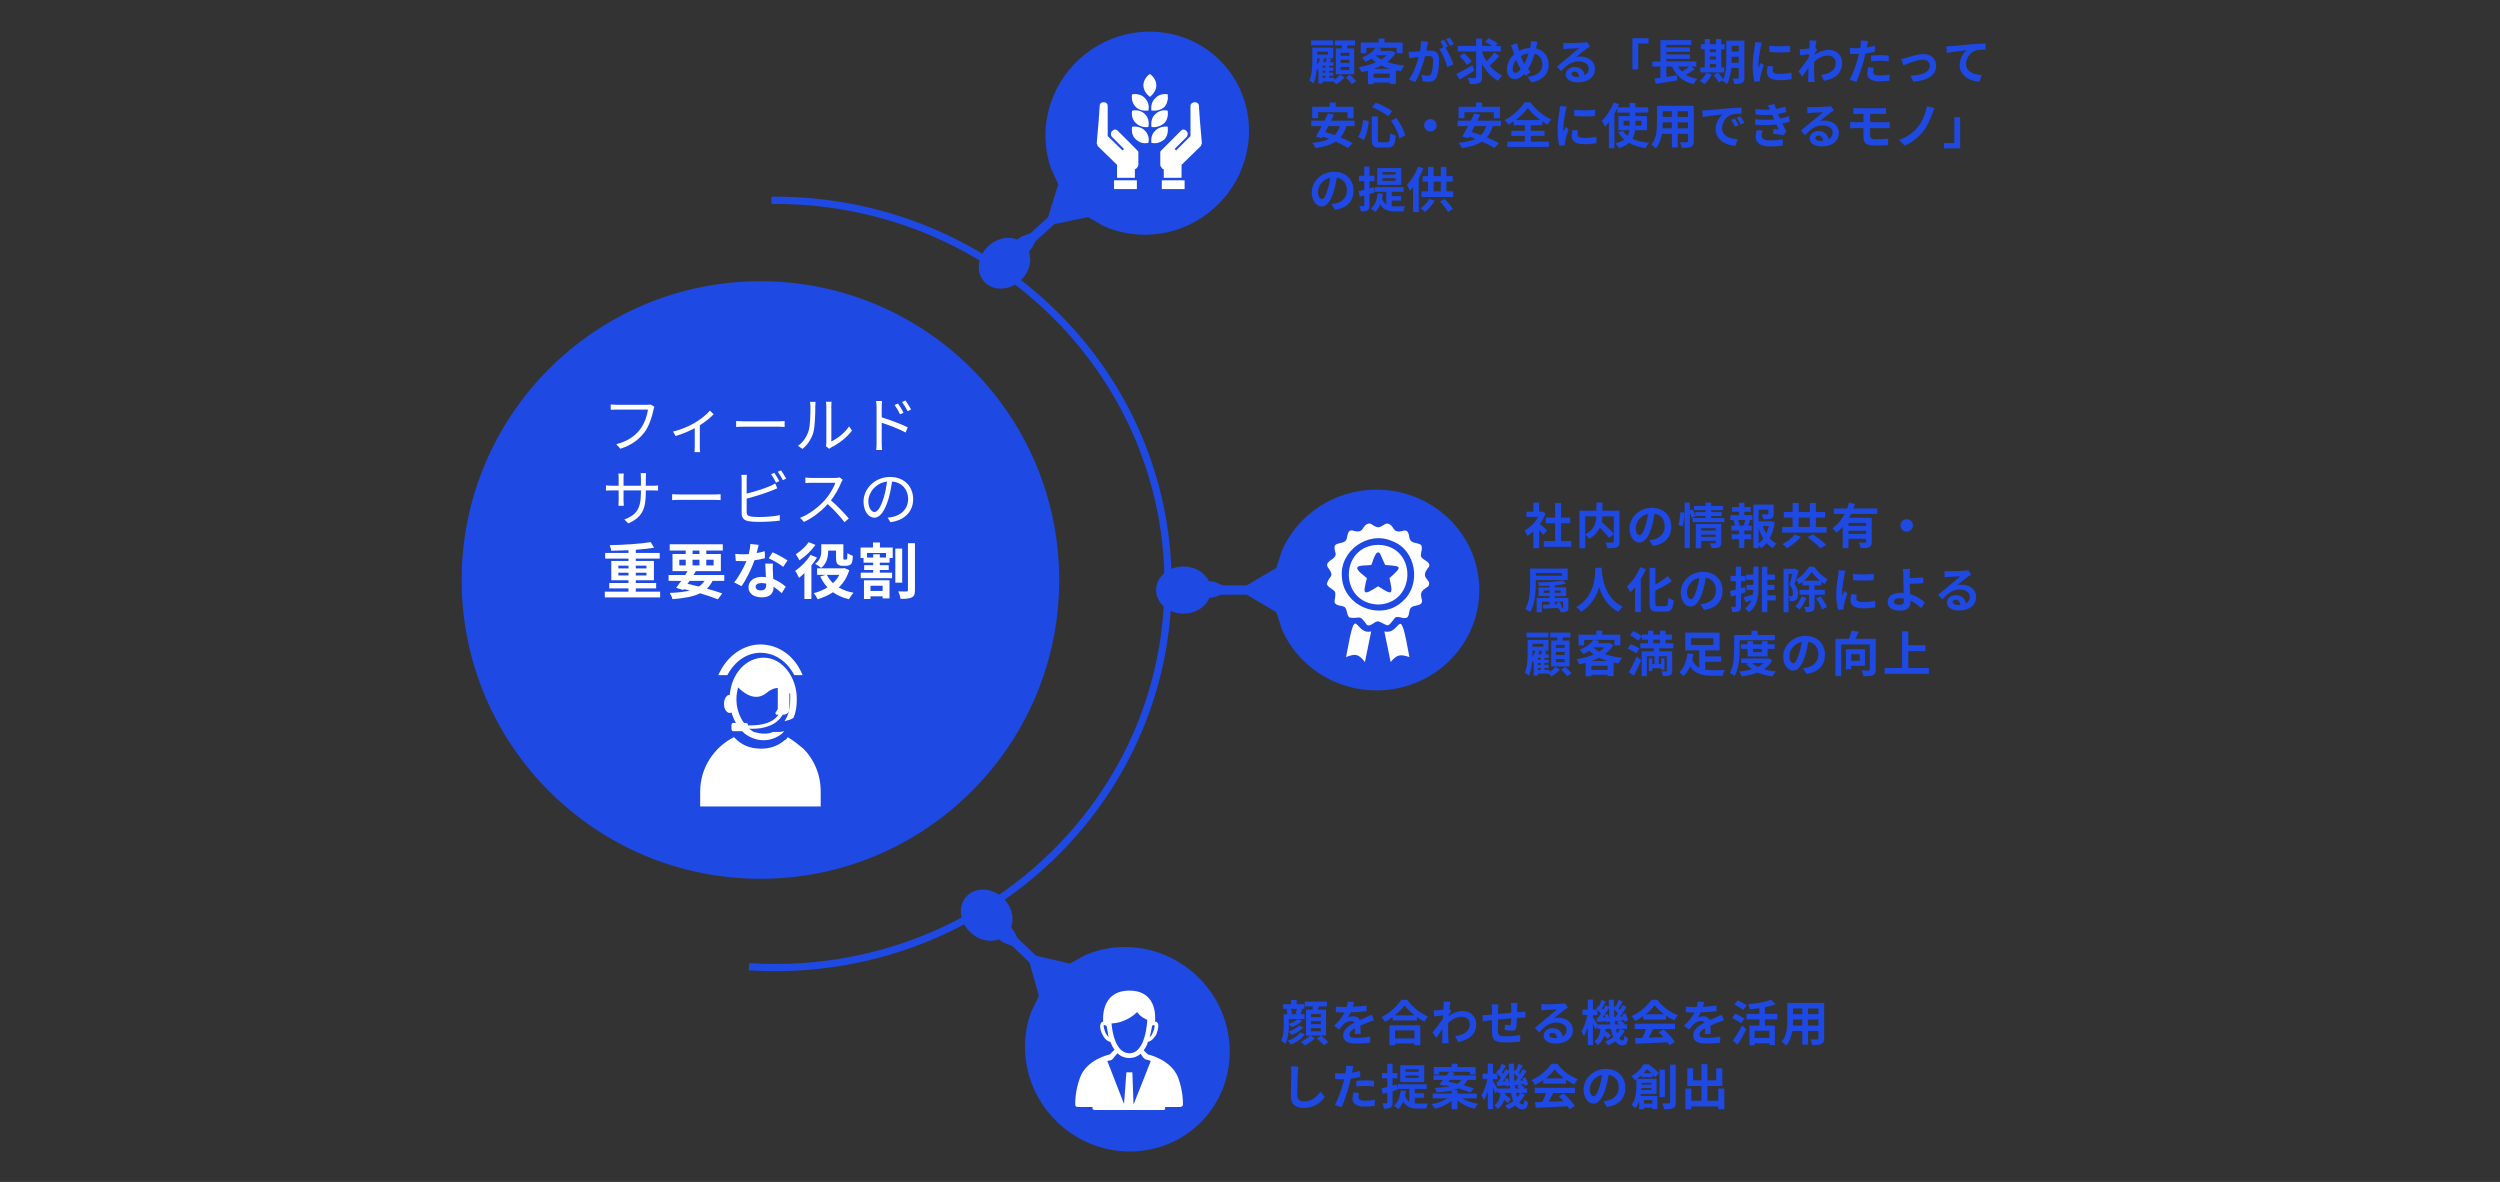 <?xml version="1.0" encoding="UTF-8"?>
<svg xmlns="http://www.w3.org/2000/svg" xmlns:xlink="http://www.w3.org/1999/xlink" viewBox="0 0 820 387.68">
  <rect x="0" y="0" width="820" height="387.68" fill="#333333" stroke="none"/>
  <defs>
    <style>
      .cls-1 {
        stroke: #1e49e2;
        stroke-miterlimit: 10;
      }

      .cls-1, .cls-2, .cls-3 {
        fill: #1e49e2;
      }

      .cls-2, .cls-4, .cls-5 {
        fill-rule: evenodd;
      }

      .cls-6, .cls-4 {
        fill: #fff;
      }

      .cls-7, .cls-5, .cls-8 {
        fill: none;
      }

      .cls-9 {
        clip-path: url(#clippath-1);
      }

      .cls-8 {
        clip-rule: evenodd;
      }

      .cls-10 {
        clip-path: url(#clippath-2);
      }

      .cls-11 {
        clip-path: url(#clippath);
      }
    </style>
    <clipPath id="clippath">
      <polyline class="cls-8" points="-237.96 -270 1127.68 -270 1127.68 695.45 -237.96 695.45"/>
    </clipPath>
    <clipPath id="clippath-1">
      <polyline class="cls-8" points="-237.96 -270 1127.68 -270 1127.68 695.45 -237.96 695.45"/>
    </clipPath>
    <clipPath id="clippath-2">
      <polyline class="cls-8" points="-237.96 -270 1127.68 -270 1127.68 695.45 -237.96 695.45"/>
    </clipPath>
  </defs>
  <g id="_1_PC" data-name="1_PC">
    <rect class="cls-7" x="-198.46" y="-107.91" width="1405.23" height="993.43"/>
    <path class="cls-4" d="M356.74,25.65q-.14-.14-.28,0c-.99.69-1.68,1.96-1.68,3.07,0,1.25.69,2.36,1.68,3.19h.28c.97-.83,1.68-1.94,1.68-3.19,0-1.11-.71-2.37-1.68-3.07"/>
    <path class="cls-4" d="M351.72,31.23l-.14.14c-.15,1.39.14,2.51,1.11,3.48.85.83,2.11,1.11,3.37.97h.14v-.14c.28-1.25-.14-2.5-.99-3.35-.83-.97-2.1-1.25-3.5-1.11"/>
    <path class="cls-4" d="M361.49,31.23c.14,0,.14.14.14.14.14,1.39-.14,2.51-.97,3.48-.99.83-2.23,1.11-3.48.97h-.14v-.14c-.14-1.25.14-2.5,1.11-3.35.83-.97,2.1-1.25,3.35-1.11"/>
    <g>
      <path class="cls-3" d="M427.5,336.97c-.94,1.07-2.4,1.95-3.81,2.5-.24-.34-.66-.77-1.04-1.07-.14,1.42-.46,2.95-1.12,4.03-.26-.32-.98-.94-1.33-1.15.82-1.49.86-3.55.86-5.11v-3.51h1.18c-.06-.46-.19-1.09-.35-1.58l.82-.16h-1.9v-1.55h2.62v-1.38h1.86v1.38h2.53v1.55h-1.33l.64.13c-.24.61-.43,1.18-.59,1.62h1.34v1.58h-5.12v1.54c1.06-.32,2.27-.91,2.9-1.5l1.42.59c-.88.88-2.21,1.57-3.39,2.02-.22-.29-.59-.67-.93-.94v.24c0,.66-.03,1.41-.1,2.18,1.25-.42,2.67-1.15,3.41-1.97l1.42.58ZM427.98,339.18c-.98,1.57-2.64,2.71-4.61,3.43-.22-.4-.66-.93-1.02-1.26,1.68-.51,3.28-1.47,4.07-2.67l1.57.51ZM423.42,330.92c.19.51.38,1.17.42,1.6l-.64.14h2.66l-.9-.18c.16-.45.34-1.07.45-1.57h-1.98ZM429.8,339.66l1.46.93c-.82.83-2.18,1.76-3.28,2.29-.3-.35-.85-.88-1.26-1.2,1.07-.46,2.32-1.33,2.96-2.02h-1.31v-8.48h2.11c.06-.35.13-.7.16-1.06h-2.67v-1.6h7.27v1.6h-2.67c-.11.37-.22.72-.34,1.06h2.72v8.48h-5.14ZM430,333.59h3.23v-.98h-3.23v.98ZM430,335.91h3.23v-.99h-3.23v.99ZM430,338.25h3.23v-.99h-3.23v.99ZM433.28,339.7c.8.61,1.87,1.5,2.42,2.11l-1.49,1.01c-.48-.61-1.52-1.55-2.32-2.22l1.39-.9Z"/>
      <path class="cls-3" d="M444.39,339.14c.03-.46.05-1.2.06-1.89-1.17.64-1.81,1.26-1.81,2.05,0,.88.75,1.12,2.3,1.12,1.34,0,3.11-.18,4.5-.46l-.06,2.06c-1.06.13-2.99.26-4.48.26-2.48,0-4.35-.59-4.35-2.64s1.92-3.3,3.73-4.23c-.26-.4-.67-.54-1.1-.54-.9,0-1.87.51-2.48,1.09-.48.48-.93,1.06-1.47,1.74l-1.7-1.26c1.66-1.54,2.79-2.94,3.49-4.35h-.19c-.64,0-1.81-.03-2.67-.11v-1.86c.8.13,1.98.18,2.79.18h.77c.19-.72.3-1.36.32-1.81l2.08.18c-.08.38-.19.93-.38,1.57,1.49-.08,3.09-.21,4.48-.46l-.02,1.86c-1.52.22-3.47.35-5.17.42-.26.56-.58,1.14-.91,1.6.42-.21,1.26-.32,1.79-.32.96,0,1.76.42,2.11,1.23.82-.38,1.49-.66,2.14-.94.61-.27,1.17-.54,1.75-.82l.8,1.84c-.51.13-1.34.45-1.89.67-.7.27-1.6.62-2.58,1.07.02.88.05,2.05.06,2.77h-1.9Z"/>
      <path class="cls-3" d="M461.58,327.91c1.71,2.45,4.31,4.48,6.85,5.51-.46.5-.9,1.12-1.23,1.71-.82-.42-1.65-.94-2.45-1.52v1.1h-7.97v-1.12c-.78.58-1.63,1.1-2.48,1.57-.26-.46-.78-1.15-1.2-1.55,2.75-1.33,5.31-3.75,6.51-5.7h1.97ZM455.72,336.29h10.15v6.56h-1.95v-.59h-6.32v.59h-1.87v-6.56ZM463.96,333.03c-1.33-1.04-2.51-2.19-3.28-3.25-.75,1.07-1.87,2.21-3.19,3.25h6.47ZM457.59,337.98v2.61h6.32v-2.61h-6.32Z"/>
      <path class="cls-3" d="M476.01,331.6c-.21.27-.54.78-.82,1.2-.02.16-.02.3-.03.46,1.6-1.2,3.23-1.65,4.66-1.65,2.45,0,4.37,1.73,4.37,4.27,0,3.2-2,5.12-5.94,5.91l-.94-1.92c2.79-.43,4.77-1.55,4.77-4.03,0-1.23-.99-2.35-2.58-2.35-1.68,0-3.17.8-4.5,2.03-.02.45-.03.9-.03,1.31,0,1.3,0,2.62.1,4.11.02.29.08.86.11,1.22h-2.18c.03-.34.05-.91.05-1.17.03-1.23.03-2.15.06-3.49-.67,1.01-1.46,2.16-2,2.93l-1.25-1.76c.9-1.09,2.5-3.2,3.39-4.53l.06-1.1c-.77.1-1.98.26-2.88.37l-.19-2.03c.45.02.82.02,1.38-.02.46-.03,1.15-.11,1.82-.21.03-.59.06-1.04.06-1.22,0-.45.02-.93-.06-1.41l2.32.06c-.1.45-.22,1.26-.35,2.26l.59.75Z"/>
      <path class="cls-3" d="M497.74,328.95c-.05.24-.08.93-.1,1.36-.02.62-.03,1.18-.05,1.71.43-.03.83-.06,1.2-.08.43-.03,1.06-.08,1.52-.11v1.95c-.27-.02-1.1,0-1.54.02-.34.02-.75.03-1.22.06-.05,1.2-.11,2.5-.24,3.17-.16.83-.56,1.04-1.38,1.04-.56,0-1.82-.14-2.39-.24l.05-1.74c.5.1,1.14.19,1.46.19s.45-.06.5-.37c.06-.43.1-1.15.11-1.9-1.39.11-2.94.26-4.31.4-.02,1.46-.03,2.91,0,3.59.05,1.55.18,1.9,2.56,1.9,1.55,0,3.55-.19,4.74-.42l-.08,2.18c-1.07.13-3.01.26-4.51.26-4.11,0-4.61-.86-4.67-3.6-.02-.67-.02-2.21-.02-3.7l-1.07.11c-.5.06-1.49.22-1.9.29l-.21-2.03c.45,0,1.18-.03,1.98-.1l1.2-.11v-1.6c0-.66-.05-1.2-.13-1.76h2.24c-.06.53-.1.98-.1,1.65,0,.37,0,.9-.02,1.52,1.34-.13,2.88-.27,4.32-.4v-1.79c0-.4-.06-1.15-.11-1.44h2.15Z"/>
      <path class="cls-3" d="M514.3,330.47c-.38.24-.75.48-1.1.72-.85.59-2.51,2-3.51,2.8.53-.14.98-.18,1.49-.18,2.69,0,4.74,1.68,4.74,3.99,0,2.5-1.9,4.48-5.73,4.48-2.21,0-3.87-1.01-3.87-2.59,0-1.28,1.17-2.46,2.85-2.46,1.95,0,3.14,1.2,3.38,2.71.86-.46,1.3-1.2,1.3-2.16,0-1.42-1.44-2.38-3.28-2.38-2.43,0-4.02,1.3-5.71,3.22l-1.44-1.49c1.12-.91,3.03-2.53,3.97-3.3.88-.74,2.53-2.06,3.31-2.75-.82.02-2.99.11-3.83.18-.43.02-.93.06-1.3.13l-.06-2.06c.45.05.99.08,1.44.08.83,0,4.23-.08,5.12-.16.66-.05,1.02-.11,1.22-.16l1.02,1.41ZM510.71,340.44c-.1-1.02-.69-1.7-1.55-1.7-.59,0-.98.35-.98.75,0,.59.67.99,1.6.99.34,0,.64-.02.93-.05Z"/>
      <path class="cls-3" d="M532.93,338.04c-.46.93-1.07,1.76-1.81,2.48.32.48.67.74,1.07.74s.54-.3.62-1.57c.35.37.86.69,1.23.86-.29,1.81-.74,2.29-1.98,2.29-.9,0-1.62-.46-2.19-1.28-.74.51-1.55.93-2.42,1.26-.21-.35-.67-.91-.99-1.22,1.01-.37,1.9-.85,2.67-1.44-.3-.77-.54-1.67-.74-2.69h-1.81c-.02.21-.05.42-.08.61.7.46,1.49,1.04,1.9,1.47l-1.02,1.26c-.27-.3-.74-.7-1.23-1.09-.37,1.22-.99,2.29-2.13,3.07-.21-.38-.69-.98-1.07-1.25,1.41-.94,1.81-2.46,1.97-4.08h-.99v-.72l-.64.94c-.16-.48-.48-1.22-.8-1.92v7.04h-1.7v-5.91c-.37,1.17-.8,2.24-1.28,3.01-.18-.5-.54-1.18-.8-1.62.83-1.26,1.58-3.49,1.95-5.39h-1.58v-1.73h1.71v-3.3h1.7v3.3h1.42c-.11-.11-.24-.21-.35-.3l.7-1.04.27.21c.3-.67.61-1.47.78-2.06l1.41.54c-.45.77-.91,1.65-1.3,2.29.14.14.29.29.4.42.32-.54.59-1.07.82-1.55l1.07.53c-.02-.75-.03-1.52-.03-2.31h1.68c-.02.9-.02,1.76,0,2.61l.46-.67.26.19c.3-.66.61-1.46.78-2.06l1.42.54c-.45.8-.91,1.66-1.31,2.29.14.14.29.29.42.42.3-.53.59-1.07.82-1.54l1.3.64c-.64,1.01-1.41,2.18-2.11,3.12l.96-.06c-.08-.22-.18-.45-.27-.66l1.07-.38c.37.75.74,1.75.83,2.37l-1.14.48c-.03-.18-.06-.4-.13-.62l-1.18.16c.46.3.96.7,1.22,1.01l-.3.27h1.22v1.47h-2.24l1.49.56ZM528.14,336.01c-.03-.34-.08-.69-.13-1.04l-1.09.43c-.02-.14-.03-.3-.06-.48-1.04.11-2.03.24-2.93.34l-.26-1.41.5-.03c.3-.42.64-.9.96-1.41-.3-.37-.75-.82-1.18-1.18v1.7h-1.46v.69c.34.5,1.1,1.73,1.49,2.4h4.16ZM527.34,332.58c.26.54.5,1.23.62,1.79-.11-1.17-.19-2.4-.22-3.68-.64.99-1.39,2.11-2.08,3.01l.86-.06c-.08-.26-.16-.5-.26-.72l1.07-.34ZM529.87,333.56c.26-.34.53-.74.8-1.15-.34-.42-.82-.9-1.28-1.3.02.86.06,1.68.13,2.48l.35-.03ZM531.15,336.01c-.24-.21-.51-.42-.77-.59l.72-.62c-.5.05-.96.11-1.41.16l-.1-.45c.05.53.11,1.02.19,1.5h1.36ZM530.04,337.48c.11.53.24,1.02.37,1.46.37-.45.69-.93.93-1.46h-1.3Z"/>
      <path class="cls-3" d="M539,333.27c-.85.61-1.78,1.15-2.71,1.6-.22-.46-.72-1.18-1.12-1.6,2.74-1.2,5.27-3.47,6.47-5.36h1.98c1.7,2.35,4.24,4.18,6.77,5.07-.48.5-.9,1.18-1.23,1.74-.88-.42-1.81-.94-2.69-1.55v1.26h-7.47v-1.17ZM536.17,335.77h13.24v1.76h-7.17c-.46.94-.99,1.94-1.47,2.83,1.54-.05,3.19-.11,4.82-.18-.5-.58-1.04-1.15-1.57-1.63l1.68-.88c1.42,1.25,2.91,2.91,3.67,4.11l-1.78,1.07c-.16-.3-.38-.64-.64-.99-3.76.21-7.71.37-10.44.5l-.26-1.86,2.42-.08c.43-.9.88-1.95,1.22-2.9h-3.71v-1.76ZM545.79,332.69c-1.23-.93-2.34-1.97-3.07-2.96-.69.98-1.71,2.02-2.93,2.96h6Z"/>
      <path class="cls-3" d="M559.19,339.14c.03-.46.05-1.2.06-1.89-1.17.64-1.81,1.26-1.81,2.05,0,.88.75,1.12,2.3,1.12,1.34,0,3.11-.18,4.5-.46l-.06,2.06c-1.06.13-2.99.26-4.48.26-2.48,0-4.35-.59-4.35-2.64s1.92-3.3,3.73-4.23c-.26-.4-.67-.54-1.1-.54-.9,0-1.87.51-2.48,1.09-.48.48-.93,1.06-1.47,1.74l-1.7-1.26c1.66-1.54,2.79-2.94,3.49-4.35h-.19c-.64,0-1.81-.03-2.67-.11v-1.86c.8.13,1.98.18,2.79.18h.77c.19-.72.3-1.36.32-1.81l2.08.18c-.08.38-.19.93-.38,1.57,1.49-.08,3.09-.21,4.48-.46l-.02,1.86c-1.52.22-3.47.35-5.17.42-.26.56-.58,1.14-.91,1.6.42-.21,1.26-.32,1.79-.32.96,0,1.76.42,2.11,1.23.82-.38,1.49-.66,2.14-.94.61-.27,1.17-.54,1.74-.82l.8,1.84c-.51.13-1.34.45-1.89.67-.7.27-1.6.62-2.58,1.07.02.88.05,2.05.06,2.77h-1.9Z"/>
      <path class="cls-3" d="M571.11,335.61c-.66-.46-2.03-1.22-2.98-1.73l1.02-1.41c.88.43,2.3,1.12,3.01,1.55l-1.06,1.58ZM568.36,341.37c.85-1.2,2.08-3.19,3.04-5.04l1.39,1.28c-.85,1.68-1.86,3.51-2.83,5.06l-1.6-1.3ZM571.8,331.24c-.62-.48-1.98-1.23-2.91-1.76l1.07-1.38c.9.45,2.29,1.15,2.98,1.6l-1.14,1.54ZM578.89,334.36v2.02h3.27v6.39h-1.81v-.58h-4.82v.66h-1.71v-6.47h3.27v-2.02h-4.26v-1.82h4.26v-1.87c-1.06.16-2.11.27-3.12.37-.06-.46-.32-1.2-.53-1.63,2.72-.27,5.71-.8,7.48-1.5l1.47,1.5c-1.04.4-2.23.7-3.49.94v2.19h4.07v1.82h-4.07ZM580.35,338.1h-4.82v2.35h4.82v-2.35Z"/>
      <path class="cls-3" d="M598.32,340.58c0,1.02-.22,1.54-.86,1.82-.66.32-1.63.35-3.07.34-.06-.51-.37-1.33-.61-1.82.9.05,1.95.03,2.24.03.3,0,.42-.1.42-.38v-2.4h-3.38v4.47h-1.92v-4.47h-3.27c-.29,1.74-.86,3.51-2.02,4.75-.3-.35-1.07-1.01-1.5-1.23,1.74-1.92,1.89-4.77,1.89-7.01v-5.71h12.08v11.62ZM591.13,336.37v-1.97h-3.01v.29c0,.51-.02,1.09-.05,1.68h3.06ZM588.12,330.77v1.86h3.01v-1.86h-3.01ZM596.43,330.77h-3.38v1.86h3.38v-1.86ZM596.43,336.37v-1.97h-3.38v1.97h3.38Z"/>
      <path class="cls-3" d="M425.9,349.8c-.11.67-.19,1.47-.21,2.11-.08,1.7-.19,5.25-.19,7.22,0,1.6.96,2.11,2.18,2.11,2.62,0,4.29-1.5,5.43-3.23l1.44,1.78c-1.02,1.5-3.27,3.62-6.88,3.62-2.59,0-4.27-1.14-4.27-3.84,0-2.13.16-6.29.16-7.65,0-.75-.06-1.52-.21-2.15l2.56.03Z"/>
      <path class="cls-3" d="M446.11,353.29c-.94.21-2.02.38-3.07.51-.14.69-.3,1.39-.48,2.03-.58,2.23-1.65,5.47-2.51,7.33l-2.22-.74c.94-1.58,2.14-4.91,2.74-7.14.11-.42.22-.86.34-1.31-.37.02-.72.03-1.04.03-.77,0-1.36-.03-1.92-.06l-.05-1.98c.82.1,1.34.13,2,.13.46,0,.93-.02,1.41-.05.06-.35.11-.66.14-.91.08-.59.1-1.23.06-1.6l2.42.19c-.11.43-.26,1.14-.34,1.49l-.13.61c.9-.14,1.79-.32,2.66-.53v2ZM445.79,358.5c-.13.45-.22.98-.22,1.33,0,.69.4,1.2,2.1,1.2,1.06,0,2.16-.11,3.3-.32l-.08,2.03c-.9.11-1.97.22-3.23.22-2.67,0-4.03-.93-4.03-2.53,0-.72.14-1.49.27-2.11l1.9.18ZM444.86,354.51c.88-.08,2.02-.16,3.04-.16.9,0,1.86.05,2.79.14l-.05,1.9c-.78-.1-1.76-.19-2.72-.19-1.1,0-2.06.05-3.06.18v-1.87Z"/>
      <path class="cls-3" d="M456.76,357.89v3.73c0,.88-.14,1.34-.62,1.63-.48.32-1.18.38-2.21.37-.05-.46-.26-1.25-.5-1.74.59.02,1.14.02,1.33,0,.19,0,.27-.06.27-.27v-3.2c-.53.14-1.01.29-1.47.42l-.43-1.84c.54-.11,1.18-.29,1.9-.46v-2.83h-1.73v-1.76h1.73v-3.03h1.73v3.03h1.6v1.76h-1.6v2.37l1.44-.38.26,1.71-1.7.51ZM464.04,361.92c.37.03.72.05,1.12.05.54,0,2.53,0,3.22-.02-.22.38-.45,1.18-.51,1.66h-2.79c-2.1,0-3.71-.38-4.8-2.32-.42,1.01-.98,1.86-1.68,2.51-.29-.3-1.01-.9-1.39-1.14,1.33-1.06,1.98-2.83,2.22-5.01l1.73.21c-.08.58-.18,1.12-.3,1.62.35.93.82,1.5,1.39,1.87v-4.18h-3.76v-1.54h9.46v1.54h-3.91v1.41h3.06v1.49h-3.06v1.84ZM467.15,354.91h-7.88v-5.52h7.88v5.52ZM465.32,350.72h-4.31v.8h4.31v-.8ZM465.32,352.75h-4.31v.82h4.31v-.82Z"/>
      <path class="cls-3" d="M479.48,360.24c1.41.83,3.41,1.5,5.35,1.81-.42.4-.94,1.14-1.22,1.62-2-.48-4.07-1.46-5.59-2.69v2.85h-1.89v-2.75c-1.47,1.2-3.47,2.13-5.46,2.61-.26-.46-.77-1.17-1.17-1.54,1.92-.34,3.92-1.04,5.28-1.9h-4.88v-1.57h6.23v-.99c-1.3.29-2.91.48-4.91.62-.08-.45-.38-1.1-.62-1.47,2.16-.11,3.78-.29,5.01-.56-.51-.11-1.02-.24-1.5-.34l-.21.24-1.81-.5c.38-.42.8-.93,1.25-1.47h-3.15v-1.49h4.29c.3-.42.61-.82.86-1.18h-3.28v.88h-1.76v-2.45h5.87v-1.06h1.9v1.06h5.92v2.45h-1.84v-.88h-6.43l1.46.43c-.18.24-.35.5-.54.75h7.48v1.49h-2.82c-.29.67-.69,1.25-1.23,1.73,1.3.37,2.48.74,3.38,1.07l-1.14,1.34c-.96-.42-2.4-.9-3.97-1.34-.51.22-1.1.42-1.79.58h1.49v1.09h6.37v1.57h-4.91ZM475.07,354.77c.93.18,1.95.4,2.98.66.56-.34.93-.75,1.2-1.22h-3.75l-.43.56Z"/>
      <path class="cls-3" d="M500.13,359.04c-.46.93-1.07,1.76-1.81,2.48.32.48.67.74,1.07.74s.54-.3.62-1.57c.35.37.86.69,1.23.86-.29,1.81-.74,2.29-1.98,2.29-.9,0-1.62-.46-2.19-1.28-.74.51-1.55.93-2.42,1.26-.21-.35-.67-.91-.99-1.22,1.01-.37,1.9-.85,2.67-1.44-.3-.77-.54-1.67-.74-2.69h-1.81c-.02.21-.05.42-.08.61.7.46,1.49,1.04,1.9,1.47l-1.02,1.26c-.27-.3-.74-.7-1.23-1.09-.37,1.22-.99,2.29-2.13,3.07-.21-.38-.69-.98-1.07-1.25,1.41-.94,1.81-2.46,1.97-4.08h-.99v-.72l-.64.94c-.16-.48-.48-1.22-.8-1.92v7.04h-1.7v-5.91c-.37,1.17-.8,2.24-1.28,3.01-.18-.5-.54-1.18-.8-1.62.83-1.26,1.58-3.49,1.95-5.39h-1.58v-1.73h1.71v-3.3h1.7v3.3h1.42c-.11-.11-.24-.21-.35-.3l.7-1.04.27.21c.3-.67.61-1.47.78-2.06l1.41.54c-.45.77-.91,1.65-1.3,2.29.14.14.29.29.4.42.32-.54.59-1.07.82-1.55l1.07.53c-.02-.75-.03-1.52-.03-2.31h1.68c-.02.9-.02,1.76,0,2.61l.46-.67.26.19c.3-.66.61-1.46.78-2.06l1.42.54c-.45.8-.91,1.66-1.31,2.29.14.14.29.29.42.42.3-.53.59-1.07.82-1.54l1.3.64c-.64,1.01-1.41,2.18-2.11,3.12l.96-.06c-.08-.22-.18-.45-.27-.66l1.07-.38c.37.75.74,1.75.83,2.37l-1.14.48c-.03-.18-.06-.4-.13-.62l-1.18.16c.46.3.96.7,1.22,1.01l-.3.27h1.22v1.47h-2.24l1.49.56ZM495.34,357.01c-.03-.34-.08-.69-.13-1.04l-1.09.43c-.02-.14-.03-.3-.06-.48-1.04.11-2.03.24-2.93.34l-.26-1.41.5-.03c.3-.42.64-.9.96-1.41-.3-.37-.75-.82-1.18-1.18v1.7h-1.46v.69c.34.5,1.1,1.73,1.49,2.4h4.16ZM494.54,353.58c.26.54.5,1.23.62,1.79-.11-1.17-.19-2.4-.22-3.68-.64.99-1.39,2.11-2.08,3.01l.86-.06c-.08-.26-.16-.5-.26-.72l1.07-.34ZM497.07,354.56c.26-.34.53-.74.8-1.15-.34-.42-.82-.9-1.28-1.3.02.86.06,1.68.13,2.48l.35-.03ZM498.35,357.01c-.24-.21-.51-.42-.77-.59l.72-.62c-.5.05-.96.11-1.41.16l-.1-.45c.05.53.11,1.02.19,1.5h1.36ZM497.24,358.48c.11.53.24,1.02.37,1.46.37-.45.69-.93.93-1.46h-1.3Z"/>
      <path class="cls-3" d="M506.2,354.27c-.85.61-1.78,1.15-2.71,1.6-.22-.46-.72-1.18-1.12-1.6,2.74-1.2,5.27-3.47,6.47-5.36h1.98c1.7,2.35,4.24,4.18,6.77,5.07-.48.5-.9,1.18-1.23,1.74-.88-.42-1.81-.94-2.69-1.55v1.26h-7.47v-1.17ZM503.37,356.77h13.24v1.76h-7.17c-.46.94-.99,1.94-1.47,2.83,1.54-.05,3.19-.11,4.82-.18-.5-.58-1.04-1.15-1.57-1.63l1.68-.88c1.42,1.25,2.91,2.91,3.67,4.11l-1.78,1.07c-.16-.3-.38-.64-.64-.99-3.76.21-7.71.37-10.44.5l-.26-1.86,2.42-.08c.43-.9.88-1.95,1.22-2.9h-3.71v-1.76ZM512.99,353.69c-1.23-.93-2.34-1.97-3.07-2.96-.69.98-1.71,2.02-2.93,2.96h6Z"/>
      <path class="cls-3" d="M525.87,361.23c.61-.08,1.06-.16,1.47-.26,2.03-.48,3.6-1.94,3.6-4.24s-1.18-3.83-3.31-4.19c-.22,1.34-.5,2.82-.94,4.31-.94,3.2-2.32,5.15-4.05,5.15s-3.23-1.94-3.23-4.61c0-3.65,3.19-6.79,7.3-6.79s6.4,2.74,6.4,6.19-2.05,5.7-6.05,6.31l-1.18-1.87ZM524.63,356.43c.37-1.17.66-2.53.85-3.84-2.62.54-4.02,2.85-4.02,4.59,0,1.6.64,2.38,1.23,2.38.66,0,1.3-.99,1.94-3.14Z"/>
      <path class="cls-3" d="M538.38,353.28v-.61c-.43.4-.9.78-1.42,1.17h6.4v4.98h-5.17c-.03.21-.06.43-.11.64h5.52v4.31h-1.65v-.45h-2.71v.5h-1.6v-2.64c-.29.85-.69,1.66-1.23,2.34-.24-.32-.91-.94-1.25-1.14,1.41-1.84,1.58-4.4,1.58-6.21v-2.18c-.18.11-.35.24-.53.35-.22-.42-.77-1.06-1.14-1.34,1.9-1.1,3.27-2.59,4.02-3.91h1.7c1.12.86,2.58,2.05,3.35,2.88l-1.22,1.41c-.22-.26-.51-.58-.85-.93v.83h-3.7ZM541.64,357.49v-.61h-3.3c0,.19-.02.4-.03.61h3.33ZM538.36,355.17v.58h3.28v-.58h-3.28ZM541.63,352c-.46-.45-.96-.91-1.42-1.28-.34.42-.7.85-1.12,1.28h2.55ZM539.24,360.82v1.14h2.71v-1.14h-2.71ZM546.09,359.84h-1.79v-9.01h1.79v9.01ZM549.65,349.21v12.36c0,1.06-.21,1.58-.85,1.87-.61.32-1.6.38-2.98.38-.08-.53-.35-1.39-.62-1.94.96.03,1.89.03,2.19.03.29,0,.4-.1.4-.37v-12.34h1.86Z"/>
      <path class="cls-3" d="M565.57,357.05v6.77h-1.98v-.91h-8.87v.93h-1.94v-6.79h1.94v3.99h3.35v-4.83h-4.64v-5.81h1.89v3.95h2.75v-5.3h1.95v5.3h2.91v-3.95h2v5.81h-4.91v4.83h3.57v-3.99h1.98Z"/>
    </g>
    <g>
      <path class="cls-3" d="M437.59,26.19c.75-.48,1.52-1.15,1.94-1.7l1.5.9c-.7.82-1.82,1.71-2.77,2.21-.22-.24-.58-.58-.9-.86h-3.59v.64h-1.33v-4.39l-.03.03c-.11-.13-.3-.32-.5-.5-.13,1.7-.43,3.52-1.07,4.87-.27-.3-.98-.8-1.34-.98.86-1.94.93-4.67.93-6.64v-4.13h6.82v3.54h-1.62l1.01.27-.48.94h1.22v1.17h-1.44v.62h1.38v1.04h-1.38v.61h1.38v1.04h-1.38v.62h1.65v.69ZM437.25,14.83h-7.2v-1.57h7.2v1.57ZM432.02,19.77c0,.46,0,.99-.03,1.54.4-.64.75-1.36.98-2.13h-.94v.59ZM432.02,16.94v.94h3.54v-.94h-3.54ZM434.32,19.33c-.11.35-.24.72-.38,1.07h.88c.14-.4.29-.85.38-1.22h-1.47l.59.14ZM434.74,21.57h-.96v.62h.96v-.62ZM434.74,23.23h-.96v.61h.96v-.61ZM433.78,25.5h.96v-.62h-.96v.62ZM440.07,15.87c.05-.34.08-.67.11-1.01h-2.35v-1.6h6.61v1.6h-2.37c-.1.35-.19.69-.29,1.01h2.4v8.48h-6.03v-8.48h1.92ZM442.57,17.31h-2.87v.98h2.87v-.98ZM442.57,19.61h-2.87v.99h2.87v-.99ZM442.57,21.95h-2.87v.98h2.87v-.98ZM442.79,24.56c.69.59,1.6,1.47,2.05,2.06l-1.42.96c-.42-.61-1.28-1.52-1.97-2.18l1.34-.85Z"/>
      <path class="cls-3" d="M457.75,17.37c-.69,1.15-1.63,2.11-2.75,2.95,1.66.59,3.6.99,5.67,1.2-.4.45-.94,1.3-1.2,1.84-.56-.08-1.1-.18-1.63-.27v4.45h-1.97v-.46h-5.33v.5h-1.86v-4.39c-.7.19-1.41.35-2.13.5-.16-.5-.56-1.28-.88-1.68,1.95-.3,3.92-.83,5.62-1.58-.51-.37-.99-.77-1.44-1.2-.59.38-1.23.74-1.95,1.07-.26-.45-.85-1.12-1.26-1.41,2.23-.85,3.7-2.03,4.5-3.22h-2.95v1.78h-1.87v-3.51h5.84v-1.3h1.95v1.3h5.94v3.51h-1.95v-1.78h-6.69l1.78.35c-.16.22-.34.45-.51.67h3.49l.32-.08,1.28.77ZM455.86,25.5v-1.36h-5.33v1.36h5.33ZM455.83,22.57c-.98-.29-1.89-.66-2.74-1.07-.78.4-1.62.77-2.48,1.07h5.22ZM451.22,18.17c.53.48,1.15.93,1.87,1.31.67-.42,1.28-.88,1.76-1.38h-3.55l-.08.06Z"/>
      <path class="cls-3" d="M468.45,13.69c-.1.42-.19.91-.27,1.31-.1.48-.22,1.06-.34,1.63.53-.03,1.01-.06,1.33-.06,1.68,0,2.86.75,2.86,3.03,0,1.87-.22,4.4-.9,5.78-.53,1.1-1.39,1.46-2.61,1.46-.59,0-1.36-.1-1.89-.22l-.35-2.1c.61.18,1.54.34,1.95.34.53,0,.93-.16,1.18-.69.43-.88.64-2.77.64-4.34,0-1.26-.54-1.44-1.54-1.44-.26,0-.64.03-1.09.06-.62,2.4-1.78,6.13-3.23,8.47l-2.06-.83c1.54-2.08,2.62-5.25,3.19-7.41-.56.06-1.06.13-1.36.18-.45.05-1.26.16-1.76.24l-.18-2.15c.58.05,1.1.02,1.68,0,.5-.02,1.25-.06,2.05-.13.22-1.22.35-2.37.34-3.36l2.35.24ZM474.13,15.58c.93,1.46,2.11,4.13,2.58,5.52l-2.02.94c-.42-1.76-1.54-4.56-2.67-5.97l1.47-.62c-.32-.61-.72-1.38-1.09-1.89l1.26-.53c.4.59.96,1.6,1.28,2.19l-.82.35ZM475.59,15.05c-.34-.67-.85-1.62-1.3-2.21l1.26-.53c.43.61,1.02,1.62,1.3,2.18l-1.26.56Z"/>
      <path class="cls-3" d="M483.57,23.15c-1.58,1.02-3.36,2.11-4.75,2.91l-1.18-1.75c1.33-.66,3.39-1.81,5.3-2.91l.64,1.74ZM491.78,18.35c-.96,1.1-2.18,2.3-3.15,3.17,1.14,1.39,2.53,2.53,4.15,3.27-.46.38-1.09,1.15-1.41,1.7-2.24-1.2-3.97-3.15-5.27-5.54v4.29c0,1.12-.21,1.65-.88,1.95-.67.34-1.7.4-3.12.38-.08-.54-.37-1.44-.66-2,.98.05,1.98.03,2.3.03s.42-.1.42-.38v-8.34h-6.03v-1.84h6.03v-2.4h1.94v2.4h3.27c-.66-.45-1.52-.94-2.21-1.3l1.1-1.2c.96.45,2.31,1.15,2.98,1.67l-.74.83h1.78v1.84h-6.18v.16c.38,1.07.9,2.1,1.49,3.06.9-.86,1.89-1.98,2.51-2.91l1.68,1.17ZM481.16,21.31c-.45-.8-1.52-2.05-2.4-2.9l1.46-1.02c.9.82,2,1.97,2.5,2.8l-1.55,1.12Z"/>
      <path class="cls-3" d="M503.81,15.88c2.48.56,4.16,2.56,4.16,5.35,0,3.36-2.4,5.28-5.71,5.78l-1.22-1.82c3.49-.3,4.85-2.08,4.85-4.07,0-1.76-.96-3.06-2.56-3.49-.54,1.84-1.23,3.67-2.15,5.04.29.34.58.66.86.94l-1.58,1.26c-.19-.21-.38-.42-.54-.62-1.07,1.15-1.95,1.7-3.12,1.7-1.31,0-2.53-1.12-2.53-3.17,0-1.82.91-3.75,2.34-5.01-.14-.42-.29-.85-.42-1.28-.18-.58-.37-1.07-.64-1.65l2.08-.64c.1.51.22,1.04.35,1.5.08.3.18.64.29.98,1.2-.62,2.37-.9,3.59-.94.06-.27.11-.53.16-.77.08-.46.13-1.14.11-1.5l2.19.21c-.13.43-.27,1.2-.37,1.6l-.14.61ZM498.77,22.69c-.5-.77-1.01-1.84-1.47-3.04-.74.88-1.15,2-1.15,2.98,0,.77.32,1.26.9,1.26s1.15-.48,1.73-1.2ZM498.85,18.41c.35.98.75,1.89,1.12,2.51.56-1.01,1.04-2.23,1.41-3.39-.96.11-1.79.43-2.53.88Z"/>
      <path class="cls-3" d="M521.54,15.2c-.38.24-.75.48-1.1.72-.85.59-2.51,2-3.51,2.8.53-.14.98-.18,1.49-.18,2.69,0,4.74,1.68,4.74,3.99,0,2.5-1.9,4.48-5.73,4.48-2.21,0-3.87-1.01-3.87-2.59,0-1.28,1.17-2.46,2.85-2.46,1.95,0,3.14,1.2,3.38,2.71.86-.46,1.3-1.2,1.3-2.16,0-1.42-1.44-2.38-3.28-2.38-2.43,0-4.02,1.3-5.71,3.22l-1.44-1.49c1.12-.91,3.03-2.53,3.97-3.3.88-.74,2.53-2.06,3.31-2.75-.82.02-2.99.11-3.83.18-.43.02-.93.06-1.3.13l-.06-2.06c.45.05.99.08,1.44.08.83,0,4.23-.08,5.12-.16.66-.05,1.02-.11,1.22-.16l1.02,1.41ZM517.96,25.17c-.1-1.02-.69-1.7-1.55-1.7-.59,0-.98.35-.98.75,0,.59.67.99,1.6.99.34,0,.64-.02.93-.05Z"/>
      <path class="cls-3" d="M535.43,12.54h5.3v1.73h-3.41v8.5h-1.89v-10.23Z"/>
      <path class="cls-3" d="M555.91,22.69c-.91.66-1.98,1.3-2.95,1.81,1.02.64,2.26,1.1,3.73,1.38-.4.42-.94,1.2-1.2,1.71-3.62-.83-5.75-2.74-7.07-5.76h-1.84v3.39c1.12-.16,2.31-.34,3.46-.51l.08,1.68c-2.45.4-5.09.8-7.03,1.09l-.43-1.74c.58-.06,1.23-.16,1.95-.24v-3.67h-2.64v-1.68h2.66v-6.98h10.1v1.55h-8.15v.85h7.7v1.47h-7.7v.8h7.7v1.47h-7.7v.83h9.81v1.68h-1.71l1.23.86ZM550.41,21.82c.35.62.77,1.17,1.26,1.66.85-.5,1.76-1.12,2.45-1.66h-3.71Z"/>
      <path class="cls-3" d="M561.46,24.42c-.56,1.17-1.5,2.42-2.37,3.2-.35-.34-1.09-.88-1.52-1.14.83-.62,1.66-1.63,2.11-2.59l1.78.53ZM565.56,23.77h-7.86v-1.66h1.44v-5.94h-1.25v-1.67h1.25v-1.7h1.71v1.7h1.98v-1.7h1.74v1.7h1.09v1.67h-1.09v5.94h.98v1.66ZM560.85,16.17v.93h1.98v-.93h-1.98ZM560.85,19.56h1.98v-1.01h-1.98v1.01ZM560.85,22.11h1.98v-1.09h-1.98v1.09ZM572.14,25.46c0,.94-.18,1.44-.74,1.74-.56.3-1.38.35-2.56.34-.06-.5-.3-1.33-.54-1.81.69.05,1.46.03,1.68.03.24,0,.32-.08.32-.34v-3.15h-2.43c-.18,1.89-.58,3.89-1.44,5.33-.3-.34-1.09-.91-1.5-1.07.05-.1.11-.18.16-.27l-1.33.75c-.32-.62-1.09-1.68-1.71-2.42l1.44-.78c.58.64,1.33,1.52,1.73,2.18.93-2,1.01-4.71,1.01-6.79v-5.87h5.92v12.13ZM570.29,20.57v-1.97h-2.31v.59c0,.42,0,.88-.02,1.38h2.32ZM567.99,15.05v1.87h2.31v-1.87h-2.31Z"/>
      <path class="cls-3" d="M577.91,13.96c-.13.32-.32,1.12-.38,1.41-.22,1.06-.77,4.23-.77,5.81,0,.3.02.69.06,1.02.22-.56.48-1.09.7-1.6l.99.77c-.45,1.33-.98,3.04-1.14,3.89-.05.22-.1.58-.1.74.02.18.02.43.03.66l-1.82.13c-.32-1.1-.62-3.04-.62-5.19,0-2.39.48-5.06.66-6.27.06-.45.16-1.06.16-1.55l2.22.19ZM581.62,21.79c-.13.51-.19.9-.19,1.33,0,.7.61,1.12,2.21,1.12,1.42,0,2.59-.13,3.97-.42l.05,2.15c-1.02.19-2.3.32-4.1.32-2.74,0-4.03-.99-4.03-2.61,0-.66.11-1.33.27-2.06l1.82.18ZM587.16,15v2.05c-1.95.18-4.82.18-6.8,0l-.02-2.05c1.95.27,5.11.21,6.82,0Z"/>
      <path class="cls-3" d="M596.05,16.33c-.21.27-.54.78-.82,1.2-.02.16-.02.3-.03.46,1.6-1.2,3.23-1.65,4.66-1.65,2.45,0,4.37,1.73,4.37,4.27,0,3.2-2,5.12-5.94,5.91l-.94-1.92c2.79-.43,4.77-1.55,4.77-4.03,0-1.23-.99-2.35-2.58-2.35-1.68,0-3.17.8-4.5,2.03-.02.45-.03.9-.03,1.31,0,1.3,0,2.62.1,4.11.02.29.08.86.11,1.22h-2.18c.03-.34.05-.91.05-1.17.03-1.23.03-2.15.06-3.49-.67,1.01-1.46,2.16-2,2.93l-1.25-1.76c.9-1.09,2.5-3.2,3.39-4.53l.06-1.1c-.77.1-1.98.26-2.88.37l-.19-2.03c.45.02.82.02,1.38-.02.46-.03,1.15-.11,1.82-.21.03-.59.06-1.04.06-1.22,0-.45.02-.93-.06-1.41l2.32.06c-.1.45-.22,1.26-.35,2.26l.59.75Z"/>
      <path class="cls-3" d="M614.95,17.02c-.94.21-2.02.38-3.07.51-.14.69-.3,1.39-.48,2.03-.58,2.23-1.65,5.47-2.51,7.33l-2.22-.74c.94-1.58,2.14-4.91,2.74-7.14.11-.42.22-.86.34-1.31-.37.02-.72.03-1.04.03-.77,0-1.36-.03-1.92-.06l-.05-1.98c.82.1,1.34.13,2,.13.46,0,.93-.02,1.41-.05.06-.35.11-.66.14-.91.08-.59.1-1.23.06-1.6l2.42.19c-.11.43-.26,1.14-.34,1.49l-.13.61c.9-.14,1.79-.32,2.66-.53v2ZM614.63,22.22c-.13.45-.22.98-.22,1.33,0,.69.4,1.2,2.1,1.2,1.06,0,2.16-.11,3.3-.32l-.08,2.03c-.9.11-1.97.22-3.23.22-2.67,0-4.03-.93-4.03-2.53,0-.72.14-1.49.27-2.11l1.9.18ZM613.7,18.24c.88-.08,2.02-.16,3.04-.16.9,0,1.86.05,2.79.14l-.05,1.9c-.78-.1-1.76-.19-2.72-.19-1.1,0-2.06.05-3.06.18v-1.87Z"/>
      <path class="cls-3" d="M625.2,18.96c1.07-.32,3.76-1.23,5.68-1.23,2.5,0,4.18,1.49,4.18,3.89,0,2.87-2.51,4.83-7.56,5.14l-.83-1.97c3.6-.1,6.29-1.04,6.29-3.2,0-1.18-.9-2.02-2.27-2.02-1.84,0-4.99,1.31-6.35,1.89l-.82-2.08c.46-.08,1.2-.26,1.68-.42Z"/>
      <path class="cls-3" d="M639.94,15.12c1.31-.13,3.94-.35,6.83-.61,1.63-.13,3.38-.22,4.48-.27l.02,2.05c-.85,0-2.21.02-3.06.21-1.9.51-3.35,2.56-3.35,4.43,0,2.61,2.45,3.54,5.12,3.68l-.74,2.19c-3.33-.22-6.47-2.02-6.47-5.44,0-2.29,1.28-4.08,2.34-4.88-1.36.14-4.71.5-6.55.9l-.19-2.18c.62-.02,1.23-.05,1.55-.08Z"/>
      <path class="cls-3" d="M441.64,41.35c-.46,1.52-1.12,2.72-1.98,3.7,1.55.64,2.99,1.31,4,1.94l-1.52,1.55c-.98-.66-2.45-1.41-4.07-2.11-1.7,1.14-3.87,1.76-6.56,2.15-.18-.45-.72-1.31-1.09-1.73,2.24-.22,4.07-.61,5.51-1.3-.7-.26-1.39-.51-2.06-.72l-.29.51-2-.54c.58-.93,1.25-2.15,1.94-3.44h-3.44v-1.79h4.35c.42-.82.8-1.63,1.12-2.37l2,.42c-.29.62-.61,1.28-.94,1.95h7.7v1.79h-2.66ZM432.34,38.8h-1.94v-3.76h5.71v-1.42h2.02v1.42h5.87v3.76h-2.03v-2h-9.64v2ZM435.7,41.35c-.34.67-.69,1.33-1.01,1.95.96.27,2,.62,3.06,1.01.78-.77,1.34-1.73,1.68-2.96h-3.73Z"/>
      <path class="cls-3" d="M448.96,39.7c-.24,2.19-.66,4.64-1.71,6.21l-1.78-1.02c.94-1.38,1.41-3.44,1.62-5.57l1.87.38ZM451.94,38.18v7.6c0,.77.11.88.86.88h2.19c.78,0,.91-.5,1.02-3.01.45.35,1.25.69,1.78.83-.21,2.98-.72,3.92-2.64,3.92h-2.61c-2.03,0-2.59-.62-2.59-2.62v-7.6h1.98ZM451.24,33.67c1.89.67,4.1,1.86,5.36,2.79l-1.25,1.68c-1.23-1.02-3.46-2.26-5.33-2.98l1.22-1.49ZM458.01,38.68c1.36,1.76,2.5,4.1,2.9,5.76l-1.94.96c-.32-1.63-1.44-4.08-2.71-5.84l1.75-.88Z"/>
      <path class="cls-3" d="M469.17,39.04c1.12,0,2.05.93,2.05,2.05s-.93,2.05-2.05,2.05-2.05-.93-2.05-2.05.93-2.05,2.05-2.05Z"/>
      <path class="cls-3" d="M489.64,41.35c-.46,1.52-1.12,2.72-1.98,3.7,1.55.64,2.99,1.31,4,1.94l-1.52,1.55c-.98-.66-2.45-1.41-4.07-2.11-1.7,1.14-3.87,1.76-6.56,2.15-.18-.45-.72-1.31-1.09-1.73,2.24-.22,4.07-.61,5.51-1.3-.7-.26-1.39-.51-2.06-.72l-.29.51-2-.54c.58-.93,1.25-2.15,1.94-3.44h-3.44v-1.79h4.35c.42-.82.8-1.63,1.12-2.37l2,.42c-.29.62-.61,1.28-.94,1.95h7.7v1.79h-2.66ZM480.34,38.8h-1.94v-3.76h5.71v-1.42h2.02v1.42h5.87v3.76h-2.03v-2h-9.64v2ZM483.7,41.35c-.34.67-.69,1.33-1.01,1.95.96.27,2,.62,3.06,1.01.78-.77,1.34-1.73,1.68-2.96h-3.73Z"/>
      <path class="cls-3" d="M502.12,46.47h5.92v1.71h-13.62v-1.71h5.71v-1.9h-4.43v-1.67h4.43v-1.84h-3.62v-1.26c-.58.4-1.17.77-1.78,1.1-.24-.45-.77-1.14-1.2-1.54,2.74-1.38,5.31-3.84,6.5-5.79h1.97c1.71,2.43,4.32,4.53,6.85,5.6-.5.51-.91,1.12-1.26,1.71-.58-.32-1.15-.67-1.73-1.07v1.25h-3.75v1.84h4.48v1.67h-4.48v1.9ZM505.24,39.38c-1.66-1.22-3.2-2.67-4.13-3.97-.91,1.3-2.34,2.74-4,3.97h8.13Z"/>
      <path class="cls-3" d="M513.91,34.96c-.13.32-.32,1.12-.38,1.41-.22,1.06-.77,4.23-.77,5.81,0,.3.02.69.06,1.02.22-.56.48-1.09.7-1.6l.99.77c-.45,1.33-.98,3.04-1.14,3.89-.05.22-.1.58-.1.74.02.18.02.43.03.66l-1.82.13c-.32-1.1-.62-3.04-.62-5.19,0-2.39.48-5.06.66-6.27.06-.45.16-1.06.16-1.55l2.22.19ZM517.62,42.79c-.13.51-.19.9-.19,1.33,0,.7.61,1.12,2.21,1.12,1.42,0,2.59-.13,3.97-.42l.05,2.15c-1.02.19-2.3.32-4.1.32-2.74,0-4.03-.99-4.03-2.61,0-.66.11-1.33.27-2.06l1.82.18ZM523.16,36v2.05c-1.95.18-4.82.18-6.8,0l-.02-2.05c1.95.27,5.11.21,6.82,0Z"/>
      <path class="cls-3" d="M536.31,42.71c-.13.99-.4,1.94-.88,2.79,1.47.7,3.31,1.15,5.47,1.34-.4.42-.9,1.2-1.14,1.7-2.16-.27-3.99-.83-5.47-1.68-.77.7-1.86,1.3-3.28,1.71-.24-.42-.8-1.18-1.18-1.58,1.28-.29,2.23-.7,2.91-1.23-.78-.66-1.42-1.47-1.97-2.38l1.55-.48c.38.62.9,1.17,1.49,1.65.32-.58.5-1.17.59-1.82h-3.57v-4.67h3.68v-1.12h-4.02v-1.47c-.29.61-.61,1.23-.96,1.84v11.32h-1.81v-8.6c-.43.54-.86,1.06-1.31,1.5-.18-.46-.69-1.49-1.01-1.95,1.52-1.44,3.01-3.7,3.87-5.97l1.76.58c-.14.34-.29.67-.43,1.02h3.91v-1.46h1.89v1.46h4.24v1.73h-4.24v1.12h3.81v4.67h-3.91ZM534.52,41.17v-1.58h-1.97v1.58h1.97ZM536.41,39.59v1.58h1.98v-1.58h-1.98Z"/>
      <path class="cls-3" d="M555.56,46.31c0,1.02-.22,1.54-.86,1.82-.66.32-1.63.35-3.07.34-.06-.51-.37-1.33-.61-1.82.9.05,1.95.03,2.24.03.3,0,.42-.1.42-.38v-2.4h-3.38v4.47h-1.92v-4.47h-3.27c-.29,1.74-.86,3.51-2.02,4.75-.3-.35-1.07-1.01-1.5-1.23,1.74-1.92,1.89-4.77,1.89-7.01v-5.71h12.08v11.62ZM548.37,42.1v-1.97h-3.01v.29c0,.51-.02,1.09-.05,1.68h3.06ZM545.36,36.5v1.86h3.01v-1.86h-3.01ZM553.67,36.5h-3.38v1.86h3.38v-1.86ZM553.67,42.1v-1.97h-3.38v1.97h3.38Z"/>
      <path class="cls-3" d="M559.89,36.15c1.33-.11,3.95-.35,6.85-.61,1.63-.13,3.36-.22,4.48-.27l.02,2.05c-.85,0-2.21.02-3.06.21-1.92.51-3.35,2.56-3.35,4.43,0,2.61,2.43,3.55,5.12,3.68l-.74,2.19c-3.33-.21-6.47-2-6.47-5.44,0-2.29,1.26-4.08,2.34-4.88-1.38.14-4.71.5-6.55.9l-.21-2.18c.64-.02,1.25-.05,1.55-.08ZM570.29,41.03l-1.22.54c-.4-.88-.74-1.5-1.25-2.23l1.18-.5c.38.58.98,1.54,1.28,2.18ZM572.15,40.25l-1.2.58c-.43-.86-.8-1.46-1.31-2.16l1.17-.54c.4.56,1.01,1.5,1.34,2.13Z"/>
      <path class="cls-3" d="M587.08,39.88c-.66.24-1.52.45-2.45.64.4.85.85,1.78,1.31,2.64l-.94,1.2c-.88-.16-2.4-.4-3.46-.53l.18-1.52c.62.08,1.25.13,1.68.18l-.72-1.65c-1.98.22-4.56.27-6.96.1l-.08-1.82c2.37.22,4.53.22,6.32.03l-.27-.62-.38-.9c-1.55.13-3.54.13-5.46-.06l-.1-1.81c1.81.19,3.39.26,4.8.18v-.02c-.29-.58-.5-.93-.77-1.36l2.26-.43c.11.48.29,1.02.5,1.58,1.07-.18,2.1-.42,3.04-.74l.34,1.78c-.82.24-1.68.46-2.72.64l.3.69.37.8c1.22-.24,2.13-.51,2.83-.78l.38,1.79ZM578.2,42.85c-.21.48-.38,1.15-.38,1.54,0,.99.7,1.66,2.77,1.66,1.5,0,3.07-.13,4.19-.35l-.06,2.03c-.88.14-2.5.3-4.08.3-2.96,0-4.79-1.01-4.79-3.2,0-.72.21-1.57.38-2.16l1.97.18Z"/>
      <path class="cls-3" d="M601.54,36.2c-.38.24-.75.48-1.1.72-.85.59-2.51,2-3.51,2.8.53-.14.98-.18,1.49-.18,2.69,0,4.74,1.68,4.74,3.99,0,2.5-1.9,4.48-5.73,4.48-2.21,0-3.87-1.01-3.87-2.59,0-1.28,1.17-2.46,2.85-2.46,1.95,0,3.14,1.2,3.38,2.71.86-.46,1.3-1.2,1.3-2.16,0-1.42-1.44-2.38-3.28-2.38-2.43,0-4.02,1.3-5.71,3.22l-1.44-1.49c1.12-.91,3.03-2.53,3.97-3.3.88-.74,2.53-2.06,3.31-2.75-.82.02-2.99.11-3.83.18-.43.02-.93.06-1.3.13l-.06-2.06c.45.05.99.08,1.44.08.83,0,4.23-.08,5.12-.16.66-.05,1.02-.11,1.22-.16l1.02,1.41ZM597.96,46.17c-.1-1.02-.69-1.7-1.55-1.7-.59,0-.98.35-.98.75,0,.59.67.99,1.6.99.34,0,.64-.02.93-.05Z"/>
      <path class="cls-3" d="M613.41,44.47c0,.88.54,1.2,1.82,1.2,1.44,0,2.85-.1,4.13-.22l-.14,2.16c-1.04.06-2.85.13-4.35.13-2.93,0-3.65-1.01-3.65-2.62v-3.09h-2.61c-.45,0-1.26.05-1.74.08v-2.1c.45.03,1.25.08,1.74.08h2.61v-2.72h-1.74c-.58,0-1.09.02-1.55.05v-2c.46.03.98.08,1.55.08h7.7c.54,0,1.07-.03,1.44-.08v2c-.42-.02-.86-.05-1.44-.05h-3.76v2.72h4.83c.34,0,1.14-.03,1.55-.06l.02,2.05c-.45-.05-1.17-.05-1.52-.05h-4.88v2.45Z"/>
      <path class="cls-3" d="M633.81,37.25c-.67,1.84-1.71,4.26-3.01,5.87-1.36,1.7-3.6,3.65-6.07,4.64l-1.82-1.87c2.5-.86,4.66-2.43,6.08-4.16,1.54-1.86,2.59-4.63,3.03-6.91l2.5.64c-.29.58-.51,1.28-.7,1.79Z"/>
      <path class="cls-3" d="M642.93,48.65h-5.31v-1.73h3.41v-8.5h1.9v10.23Z"/>
      <path class="cls-3" d="M436.71,66.96c.61-.08,1.06-.16,1.47-.26,2.03-.48,3.6-1.94,3.6-4.24s-1.18-3.83-3.31-4.19c-.22,1.34-.5,2.82-.94,4.31-.94,3.2-2.32,5.15-4.05,5.15s-3.23-1.94-3.23-4.61c0-3.65,3.19-6.79,7.3-6.79s6.4,2.74,6.4,6.19-2.05,5.7-6.05,6.31l-1.18-1.87ZM435.48,62.16c.37-1.17.66-2.53.85-3.84-2.62.54-4.02,2.85-4.02,4.59,0,1.6.64,2.38,1.23,2.38.66,0,1.3-.99,1.94-3.14Z"/>
      <path class="cls-3" d="M449.2,63.61v3.73c0,.88-.14,1.34-.62,1.63-.48.32-1.18.38-2.21.37-.05-.46-.26-1.25-.5-1.74.59.02,1.14.02,1.33,0,.19,0,.27-.06.27-.27v-3.2c-.53.14-1.01.29-1.47.42l-.43-1.84c.54-.11,1.18-.29,1.9-.46v-2.83h-1.73v-1.76h1.73v-3.03h1.73v3.03h1.6v1.76h-1.6v2.37l1.44-.38.26,1.71-1.7.51ZM456.49,67.65c.37.03.72.05,1.12.05.54,0,2.53,0,3.22-.02-.22.38-.45,1.18-.51,1.66h-2.79c-2.1,0-3.71-.38-4.8-2.32-.42,1.01-.98,1.86-1.68,2.51-.29-.3-1.01-.9-1.39-1.14,1.33-1.06,1.98-2.83,2.22-5.01l1.73.21c-.08.58-.18,1.12-.3,1.62.35.93.82,1.5,1.39,1.87v-4.18h-3.76v-1.54h9.46v1.54h-3.91v1.41h3.06v1.49h-3.06v1.84ZM459.59,60.64h-7.88v-5.52h7.88v5.52ZM457.77,56.44h-4.31v.8h4.31v-.8ZM457.77,58.48h-4.31v.82h4.31v-.82Z"/>
      <path class="cls-3" d="M466.87,55.21c-.42,1.1-.94,2.24-1.52,3.33v11.01h-1.87v-8.12c-.34.43-.67.82-1.01,1.18-.18-.48-.69-1.52-1.02-1.98,1.44-1.44,2.85-3.7,3.65-5.99l1.78.56ZM470.6,65.81c-.8,1.39-2.08,2.8-3.19,3.71-.35-.35-1.07-.94-1.49-1.2,1.12-.75,2.24-1.92,2.9-3.06l1.78.54ZM476.63,62.75v1.86h-10.39v-1.86h2.14v-3.19h-1.74v-1.82h1.74v-2.99h1.86v2.99h2.32v-3.01h1.86v3.01h2.08v1.82h-2.08v3.19h2.21ZM470.25,62.75h2.32v-3.19h-2.32v3.19ZM473.83,65.25c1.04,1.01,2.15,2.37,2.72,3.3l-1.6,1.01c-.51-.96-1.63-2.43-2.64-3.46l1.52-.85Z"/>
    </g>
    <g>
      <path class="cls-3" d="M506.25,175.45c-.34-.45-.88-1.09-1.42-1.68v6.03h-1.89v-5.52c-.64.59-1.31,1.12-1.98,1.54-.16-.51-.61-1.44-.9-1.81,1.75-.94,3.43-2.62,4.48-4.48h-3.87v-1.71h2.27v-2.95h1.89v2.95h.72l.34-.08,1.07.69c-.48,1.22-1.12,2.37-1.89,3.43.77.62,2,1.73,2.34,2.05l-1.15,1.55ZM515.42,177.48v1.86h-9.06v-1.86h3.7v-5.86h-3.04v-1.84h3.04v-4.79h1.95v4.79h3.03v1.84h-3.03v5.86h3.41Z"/>
      <path class="cls-3" d="M531.2,177.62c0,1.02-.21,1.55-.88,1.86-.66.3-1.68.34-3.11.34-.06-.54-.35-1.39-.62-1.89.94.05,2.02.03,2.32.03.3-.02.4-.1.4-.38v-8.21h-3.73c-.03.59-.1,1.18-.22,1.81,1.36,1.23,3.09,2.88,3.95,3.99l-1.57,1.23c-.64-.88-1.84-2.18-3.01-3.35-.62,1.34-1.7,2.66-3.44,3.68-.27-.38-.86-1.06-1.33-1.41v4.51h-1.9v-12.33h5.57v-2.66h1.97v2.66h5.6v10.12ZM519.96,175.27c3.03-1.57,3.57-3.94,3.65-5.91h-3.65v5.91Z"/>
      <path class="cls-3" d="M540.94,177.19c.61-.08,1.06-.16,1.47-.26,2.03-.48,3.6-1.94,3.6-4.24s-1.18-3.83-3.31-4.19c-.22,1.34-.5,2.82-.94,4.31-.94,3.2-2.32,5.15-4.05,5.15s-3.23-1.94-3.23-4.61c0-3.65,3.19-6.79,7.3-6.79s6.4,2.74,6.4,6.19-2.05,5.7-6.05,6.31l-1.18-1.87ZM539.71,172.39c.37-1.17.66-2.53.85-3.84-2.62.54-4.02,2.85-4.02,4.59,0,1.6.64,2.38,1.23,2.38.66,0,1.3-.99,1.94-3.14Z"/>
      <path class="cls-3" d="M550.52,172.18c.34-1.09.58-2.88.66-4.18l1.34.18c-.03,1.33-.29,3.23-.62,4.47l-1.38-.46ZM565.63,169.91v1.36h-10.48v-1.36h4.24v-.69h-3.31l.03.08-1.25.61c-.11-.46-.34-1.14-.59-1.76v11.64h-1.71v-14.93h1.71v2.56l.91-.38c.34.69.7,1.58.9,2.18v-1.26h3.31v-.64h-3.75v-1.36h3.75v-1.09h1.89v1.09h3.87v1.36h-3.87v.64h3.44v1.28h-3.44v.69h4.35ZM564.56,177.98c0,.83-.16,1.28-.74,1.54-.56.27-1.36.27-2.46.27-.06-.46-.29-1.15-.51-1.62.66.05,1.41.03,1.62.03.22,0,.3-.06.3-.26v-.53h-4.79v2.4h-1.76v-7.94h8.34v6.1ZM557.98,173.27v.75h4.79v-.75h-4.79ZM562.76,176.1v-.74h-4.79v.74h4.79Z"/>
      <path class="cls-3" d="M572.14,168.95h2.67v1.6h-1.33l.62.16c-.27.59-.51,1.22-.74,1.7h1.2v1.6h-2.43v1.23h2.26v1.6h-2.26v2.91h-1.76v-2.91h-2.39v-1.6h2.39v-1.23h-2.51v-1.6h1.2c-.1-.51-.3-1.18-.53-1.71l.58-.14h-1.58v-1.6h2.85v-1.1h-2.29v-1.57h2.29v-1.39h1.76v1.39h2.08v1.57h-2.08v1.1ZM571.91,172.26c.18-.48.42-1.17.56-1.71h-2.43c.27.58.5,1.26.56,1.71l-.51.14h2.34l-.51-.14ZM582.14,171.33c-.3,1.94-.86,3.73-1.68,5.23.66.72,1.39,1.33,2.23,1.74-.42.35-.96,1.02-1.23,1.5-.75-.45-1.41-1.02-2-1.7-.51.66-1.09,1.23-1.74,1.71-.21-.32-.54-.69-.88-.99v.94h-1.73v-14.26h6.67v3.01c0,.82-.18,1.28-.8,1.54-.61.26-1.47.27-2.64.27-.08-.51-.32-1.17-.54-1.63.78.03,1.66.03,1.9.03.24-.02.32-.06.32-.24v-1.31h-3.19v3.83h3.86l.32-.08,1.14.4ZM576.83,178.26c.58-.46,1.09-1.01,1.54-1.63-.62-1.02-1.14-2.19-1.54-3.46v5.09ZM578.17,172.52c.29.88.67,1.71,1.14,2.48.37-.77.66-1.62.85-2.48h-1.98Z"/>
      <path class="cls-3" d="M599.12,172.84v1.86h-14.58v-1.86h3.44v-3.07h-2.88v-1.84h2.88v-2.96h1.98v2.96h3.68v-2.96h1.98v2.96h2.99v1.84h-2.99v3.07h3.49ZM590.7,176.09c-1.2,1.38-2.96,2.82-4.5,3.73-.42-.42-1.12-1.02-1.57-1.33,1.5-.8,3.2-2.11,4.05-3.19l2.02.78ZM589.96,172.84h3.68v-3.07h-3.68v3.07ZM594.65,175.25c1.36.98,3.35,2.46,4.35,3.44l-1.89,1.12c-.88-.98-2.79-2.53-4.21-3.62l1.74-.94Z"/>
      <path class="cls-3" d="M607.16,168.56c-.19.43-.4.85-.64,1.26h7.41v7.91c0,.94-.18,1.46-.83,1.74-.62.3-1.54.32-2.83.32-.08-.53-.34-1.33-.58-1.84.82.05,1.74.05,2.02.05.27-.02.37-.1.37-.32v-.96h-5.78v3.06h-1.89v-6.96c-.64.7-1.33,1.34-2.11,1.87-.27-.42-.88-1.1-1.25-1.46,1.7-1.14,3.03-2.82,3.99-4.67h-3.51v-1.79h4.31c.26-.66.46-1.3.62-1.94l1.97.45c-.16.5-.32.99-.51,1.49h7.81v1.79h-8.56ZM612.08,171.49h-5.78v1.02h5.78v-1.02ZM612.08,175.14v-1.04h-5.78v1.04h5.78Z"/>
      <path class="cls-3" d="M625.4,170.28c1.12,0,2.05.93,2.05,2.05s-.93,2.05-2.05,2.05-2.05-.93-2.05-2.05.93-2.05,2.05-2.05Z"/>
      <path class="cls-3" d="M503.75,190.28v.91c0,2.79-.24,6.92-1.86,9.52-.35-.27-1.18-.77-1.66-.94,1.54-2.43,1.65-6.03,1.65-8.58v-4.71h12.32v3.79h-10.45ZM503.75,187.95v.88h8.53v-.88h-8.53ZM514.43,199.33c0,.72-.11,1.04-.59,1.25-.45.21-1.1.21-1.97.21-.05-.29-.16-.61-.29-.88l-.27.08c-.03-.18-.1-.38-.16-.61-1.79.11-3.57.21-4.95.29l-.11-1.31,2.16-.08v-.93h-2.51v3.46h-1.73v-4.69h4.24v-.61h-3.6v-2.85h3.6v-.58c-1.18.08-2.38.11-3.49.11-.05-.34-.21-.85-.37-1.15,2.88-.05,6.32-.24,8.2-.66l1.07,1.07c-1.06.22-2.34.38-3.7.51v.69h3.73v2.85h-3.73v.61h4.47v3.22ZM508.25,194.45v-.75h-1.92v.75h1.92ZM509.96,193.69v.75h1.95v-.75h-1.95ZM512.48,199.52c.16,0,.21-.03.21-.19v-1.98h-2.72v.86l.75-.02c-.06-.18-.13-.34-.19-.48l1.09-.27c.34.66.66,1.5.78,2.08h.08Z"/>
      <path class="cls-3" d="M525.45,186.22c-.02.26-.03.58-.05.91.13,2.21.93,9.11,6.9,11.91-.59.45-1.17,1.1-1.47,1.62-3.62-1.79-5.41-5.09-6.31-8.04-.86,2.88-2.55,5.97-5.92,8.04-.34-.5-.96-1.07-1.6-1.52,6.39-3.54,6.16-10.8,6.27-12.92h2.18Z"/>
      <path class="cls-3" d="M539.85,186.68c-.46,1.09-1.02,2.18-1.66,3.23v10.85h-1.9v-8.16c-.51.62-1.06,1.2-1.58,1.7-.21-.48-.75-1.54-1.1-2.02,1.73-1.46,3.41-3.81,4.37-6.23l1.89.62ZM546.2,198.83c.77,0,.9-.54,1.02-2.8.45.34,1.25.7,1.76.82-.22,2.75-.72,3.76-2.61,3.76h-2.74c-2.02,0-2.59-.64-2.59-2.9v-11.44h1.92v5.47c1.5-.86,2.98-1.89,4.03-2.8l1.41,1.66c-1.58,1.12-3.57,2.19-5.44,3.09v4.03c0,.94.11,1.1.88,1.1h2.35Z"/>
      <path class="cls-3" d="M557.74,198.19c.61-.08,1.06-.16,1.47-.26,2.03-.48,3.6-1.94,3.6-4.24s-1.18-3.83-3.31-4.19c-.22,1.34-.5,2.82-.94,4.31-.94,3.2-2.32,5.15-4.05,5.15s-3.23-1.94-3.23-4.61c0-3.65,3.19-6.79,7.3-6.79s6.4,2.74,6.4,6.19-2.05,5.7-6.05,6.31l-1.18-1.87ZM556.51,193.39c.37-1.17.66-2.53.85-3.84-2.62.54-4.02,2.85-4.02,4.59,0,1.6.64,2.38,1.23,2.38.66,0,1.3-.99,1.94-3.14Z"/>
      <path class="cls-3" d="M572.59,194.27c-.51.16-1.02.32-1.54.46v4.05c0,.88-.14,1.36-.62,1.66-.5.3-1.17.37-2.22.35-.05-.46-.26-1.25-.46-1.76.56.03,1.12.03,1.31.02.19,0,.27-.06.27-.27v-3.54c-.53.16-1.06.3-1.52.43l-.42-1.82c.54-.11,1.22-.29,1.94-.46v-2.77h-1.68v-1.74h1.68v-3.01h1.73v3.01h1.46v1.74h-1.46v2.31l1.3-.37.24,1.71ZM575.08,185.85h1.7v6.74c0,3.22-.34,6.21-3.12,8.21-.32-.38-.98-.98-1.36-1.26,1.1-.77,1.78-1.68,2.18-2.71-.64.27-1.28.51-1.87.74l-.72-1.65c.8-.21,1.9-.54,3.07-.91.06-.5.1-1.01.11-1.52h-2.21v-1.66h2.23v-1.65h-2.37v-1.71h2.37v-2.61ZM582.46,196.96h-2.77v3.83h-1.79v-14.93h1.79v2.61h2.5v1.71h-2.5v1.65h2.34v1.66h-2.34v1.76h2.77v1.71Z"/>
      <path class="cls-3" d="M589.98,187.18c-.42,1.36-.94,3.11-1.39,4.35.96,1.22,1.17,2.29,1.17,3.22,0,1.02-.21,1.7-.7,2.05-.26.18-.56.27-.93.34-.27.03-.66.05-1.02.03-.02-.45-.16-1.17-.42-1.62.29.02.5.02.7.02.18-.02.32-.05.45-.14.18-.13.24-.45.24-.9,0-.74-.21-1.73-1.1-2.8.32-1.01.66-2.4.91-3.49h-1.25v12.56h-1.65v-14.26h3.47l.27-.08,1.25.72ZM592.52,196.08c-.51,1.47-1.42,2.94-2.32,3.87-.3-.29-.94-.83-1.34-1.09.86-.78,1.6-1.97,2-3.2l1.66.42ZM595.18,195.07v3.76c0,.85-.14,1.34-.69,1.63-.5.29-1.22.34-2.16.34-.08-.51-.35-1.28-.61-1.76.61.02,1.2.02,1.41.02.18-.02.24-.06.24-.24v-3.75h-3.14v-1.6h3.14v-1.46h-2.18v-1.17c-.37.29-.75.56-1.15.78-.19-.46-.61-1.14-.93-1.52,1.73-.96,3.41-2.75,4.23-4.24h1.68c1.14,1.66,2.82,3.3,4.48,4.1-.35.43-.75,1.1-1.01,1.63-.35-.22-.72-.48-1.09-.75v1.17h-2.23v1.46h3.39v1.6h-3.39ZM596.94,190.46c-1.07-.88-2.06-1.95-2.71-2.9-.59.93-1.52,1.98-2.58,2.9h5.28ZM597.16,195.6c.82,1.09,1.73,2.53,2.03,3.51l-1.57.78c-.27-.96-1.14-2.48-1.92-3.6l1.46-.69Z"/>
      <path class="cls-3" d="M605.34,187.19c-.13.32-.32,1.12-.38,1.41-.22,1.06-.77,4.23-.77,5.81,0,.3.02.69.06,1.02.22-.56.48-1.09.7-1.6l.99.77c-.45,1.33-.98,3.04-1.14,3.89-.05.22-.1.58-.1.74.02.18.02.43.03.66l-1.82.13c-.32-1.1-.62-3.04-.62-5.19,0-2.39.48-5.06.66-6.27.06-.45.16-1.06.16-1.55l2.22.19ZM609.05,195.02c-.13.51-.19.9-.19,1.33,0,.7.61,1.12,2.21,1.12,1.42,0,2.59-.13,3.97-.42l.05,2.15c-1.02.19-2.3.32-4.1.32-2.74,0-4.03-.99-4.03-2.61,0-.66.11-1.33.27-2.06l1.82.18ZM614.59,188.23v2.05c-1.95.18-4.82.18-6.8,0l-.02-2.05c1.95.27,5.11.21,6.82,0Z"/>
      <path class="cls-3" d="M630.14,199.49c-.9-.9-2.1-1.84-3.51-2.48.02.21.02.38.02.54,0,1.39-.72,2.74-3.38,2.74-2.26,0-4.11-.74-4.11-2.9,0-1.65,1.41-2.96,4.32-2.96.32,0,.64.02.94.05-.05-1.23-.11-2.59-.11-3.43,0-.96-.02-1.9-.03-2.58-.02-.78-.06-1.46-.16-1.86h2.39c-.06.46-.11,1.23-.14,1.86v1.15c1.25-.03,3.11-.1,4.42-.24l.08,1.89c-1.33.13-3.22.19-4.5.22.03.96.1,2.21.18,3.38,2.02.61,3.73,1.7,4.82,2.72l-1.22,1.89ZM624.49,196.32c-.42-.06-.86-.11-1.31-.11-1.23,0-1.97.42-1.97,1.09,0,.78.8,1.07,1.9,1.07,1.02,0,1.39-.46,1.39-1.5,0-.14,0-.34-.02-.54Z"/>
      <path class="cls-3" d="M646.57,188.43c-.38.24-.75.48-1.1.72-.85.59-2.51,2-3.51,2.8.53-.14.98-.18,1.49-.18,2.69,0,4.74,1.68,4.74,3.99,0,2.5-1.9,4.48-5.73,4.48-2.21,0-3.87-1.01-3.87-2.59,0-1.28,1.17-2.46,2.85-2.46,1.95,0,3.14,1.2,3.38,2.71.86-.46,1.3-1.2,1.3-2.16,0-1.42-1.44-2.38-3.28-2.38-2.43,0-4.02,1.3-5.71,3.22l-1.44-1.49c1.12-.91,3.03-2.53,3.97-3.3.88-.74,2.53-2.06,3.31-2.75-.82.02-2.99.11-3.83.18-.43.02-.93.06-1.3.13l-.06-2.06c.45.05.99.08,1.44.08.83,0,4.23-.08,5.12-.16.66-.05,1.02-.11,1.22-.16l1.02,1.41ZM642.99,198.4c-.1-1.02-.69-1.7-1.55-1.7-.59,0-.98.35-.98.75,0,.59.67.99,1.6.99.34,0,.64-.02.93-.05Z"/>
      <path class="cls-3" d="M508.22,220.42c.75-.48,1.52-1.15,1.94-1.7l1.5.9c-.7.82-1.82,1.71-2.77,2.21-.22-.24-.58-.58-.9-.86h-3.59v.64h-1.33v-4.39l-.03.03c-.11-.13-.3-.32-.5-.5-.13,1.7-.43,3.52-1.07,4.87-.27-.3-.98-.8-1.34-.98.86-1.94.93-4.67.93-6.64v-4.13h6.82v3.54h-1.62l1.01.27-.48.94h1.22v1.17h-1.44v.62h1.38v1.04h-1.38v.61h1.38v1.04h-1.38v.62h1.65v.69ZM507.88,209.06h-7.2v-1.57h7.2v1.57ZM502.65,214c0,.46,0,.99-.03,1.54.4-.64.75-1.36.98-2.13h-.94v.59ZM502.65,211.17v.94h3.54v-.94h-3.54ZM504.95,213.56c-.11.35-.24.72-.38,1.07h.88c.14-.4.29-.85.38-1.22h-1.47l.59.14ZM505.37,215.8h-.96v.62h.96v-.62ZM505.37,217.46h-.96v.61h.96v-.61ZM504.41,219.73h.96v-.62h-.96v.62ZM510.7,210.1c.05-.34.08-.67.11-1.01h-2.35v-1.6h6.61v1.6h-2.37c-.1.35-.19.69-.29,1.01h2.4v8.48h-6.03v-8.48h1.92ZM513.2,211.54h-2.87v.98h2.87v-.98ZM513.2,213.84h-2.87v.99h2.87v-.99ZM513.2,216.18h-2.87v.98h2.87v-.98ZM513.42,218.79c.69.59,1.6,1.47,2.05,2.06l-1.42.96c-.42-.61-1.28-1.52-1.97-2.18l1.34-.85Z"/>
      <path class="cls-3" d="M529.18,211.6c-.69,1.15-1.63,2.11-2.75,2.95,1.66.59,3.6.99,5.67,1.2-.4.45-.94,1.3-1.2,1.84-.56-.08-1.1-.18-1.63-.27v4.45h-1.97v-.46h-5.33v.5h-1.86v-4.39c-.7.19-1.41.35-2.13.5-.16-.5-.56-1.28-.88-1.68,1.95-.3,3.92-.83,5.62-1.58-.51-.37-.99-.77-1.44-1.2-.59.38-1.23.74-1.95,1.07-.26-.45-.85-1.12-1.26-1.41,2.23-.85,3.7-2.03,4.5-3.22h-2.95v1.78h-1.87v-3.51h5.84v-1.3h1.95v1.3h5.94v3.51h-1.95v-1.78h-6.69l1.78.35c-.16.22-.34.45-.51.67h3.49l.32-.08,1.28.77ZM527.29,219.73v-1.36h-5.33v1.36h5.33ZM527.26,216.81c-.98-.29-1.89-.66-2.74-1.07-.78.4-1.62.77-2.48,1.07h5.22ZM522.65,212.4c.53.48,1.15.93,1.87,1.31.67-.42,1.28-.88,1.76-1.38h-3.55l-.08.06Z"/>
      <path class="cls-3" d="M536.7,214.32c-.59-.51-1.86-1.17-2.85-1.57l1.01-1.44c.98.3,2.26.9,2.9,1.41l-1.06,1.6ZM534.26,220.49c.72-1.23,1.74-3.25,2.56-5.12l1.5,1.14c-.72,1.71-1.55,3.55-2.39,5.11l-1.68-1.12ZM535.74,206.98c.94.43,2.15,1.14,2.75,1.7l-1.18,1.5c-.54-.56-1.73-1.36-2.69-1.82l1.12-1.38ZM544.27,212.66v.96h4.21v6.35c0,.83-.16,1.26-.7,1.52-.54.26-1.31.27-2.4.27-.03-.46-.22-1.14-.43-1.58.59.03,1.28.03,1.49.03.21-.02.27-.08.27-.26v-4.69h-2.64v2.54h.78v-1.89h1.1v3.79h-1.1v-.53h-2.9v.93h-1.14v-4.19h1.14v1.89h.72v-2.54h-2.51v6.51h-1.68v-8.16h3.97v-.96h-4.45v-1.66h2.54v-1.18h-2.05v-1.65h2.05v-1.3h1.78v1.3h2.15v-1.3h1.84v1.3h2.08v1.65h-2.08v1.18h2.53v1.66h-4.56ZM542.31,211h2.15v-1.18h-2.15v1.18Z"/>
      <path class="cls-3" d="M559.31,219.64c.77.13,1.62.18,2.48.18.69.02,3.06,0,3.94-.02-.26.43-.56,1.31-.66,1.84h-3.39c-3.22,0-5.7-.58-7.36-3.03-.53,1.23-1.22,2.34-2.19,3.14-.29-.38-.94-1.01-1.34-1.3,1.73-1.36,2.43-3.97,2.66-6.15l1.98.22c-.1.62-.22,1.26-.38,1.9.51,1.26,1.33,2.06,2.3,2.58v-5.67h-4.59v-5.83h11.27v5.83h-4.71v1.97h5.22v1.76h-5.22v2.56ZM554.65,211.54h7.33v-2.19h-7.33v2.19Z"/>
      <path class="cls-3" d="M570.63,212.77c0,2.59-.24,6.51-1.7,8.98-.32-.32-1.12-.85-1.55-1.04,1.33-2.27,1.42-5.6,1.42-7.94v-4.48h5.7v-1.42h1.98v1.42h5.68v1.7h-11.54v2.79ZM581.29,216.49c-.64,1.28-1.58,2.27-2.74,3.04,1.17.34,2.5.56,3.94.69-.38.4-.88,1.14-1.12,1.63-1.84-.22-3.47-.64-4.87-1.26-1.57.62-3.36,1.01-5.27,1.25-.14-.48-.48-1.2-.77-1.6,1.47-.13,2.88-.35,4.15-.72-.7-.5-1.33-1.09-1.84-1.78l.75-.27h-2.39v-1.49h8.63l.34-.08,1.18.59ZM573.19,215.33v-2.5h-2.16v-1.5h2.16v-1.06h1.79v1.06h2.91v-1.06h1.89v1.06h2.31v1.5h-2.31v2.5h-6.59ZM574.7,217.46c.48.51,1.12.94,1.87,1.31.74-.35,1.39-.8,1.92-1.31h-3.79ZM574.99,212.84v1.06h2.91v-1.06h-2.91Z"/>
      <path class="cls-3" d="M591.34,219.19c.61-.08,1.06-.16,1.47-.26,2.03-.48,3.6-1.94,3.6-4.24s-1.18-3.83-3.31-4.19c-.22,1.34-.5,2.82-.94,4.31-.94,3.2-2.32,5.15-4.05,5.15s-3.23-1.94-3.23-4.61c0-3.65,3.19-6.79,7.3-6.79s6.4,2.74,6.4,6.19-2.05,5.7-6.05,6.31l-1.18-1.87ZM590.11,214.39c.37-1.17.66-2.53.85-3.84-2.62.54-4.02,2.85-4.02,4.59,0,1.6.64,2.38,1.23,2.38.66,0,1.3-.99,1.94-3.14Z"/>
      <path class="cls-3" d="M615.24,219.57c0,1.04-.22,1.58-.9,1.89-.67.3-1.7.34-3.14.34-.06-.54-.35-1.41-.62-1.92.94.06,2.02.05,2.34.03.3,0,.4-.08.4-.37v-8.16h-9.41v10.4h-1.9v-12.26h4.42c.34-.86.66-1.87.85-2.67l2.42.34c-.34.8-.74,1.63-1.12,2.34h6.67v10.05ZM607.19,218.39v1.12h-1.71v-6.58h6.24v5.46h-4.53ZM607.19,214.6v2.13h2.79v-2.13h-2.79Z"/>
      <path class="cls-3" d="M632.69,219.09v1.92h-14.55v-1.92h5.73v-12.05h2.05v4.58h5.65v1.94h-5.65v5.54h6.77Z"/>
    </g>
    <path class="cls-1" d="M253.52,65c71.57-.37,129.89,55.94,130.28,125.82.39,69.88-57.29,126.83-128.86,127.22-2.94.02-5.89-.06-8.82-.24l.1-1.38c70.66,4.33,131.53-48.09,135.96-117.06,4.43-68.99-49.26-128.4-119.92-132.73-2.9-.18-5.82-.26-8.73-.24l-.02-1.38Z"/>
    <polyline class="cls-5" points="-237.96 -270 1127.68 -270 1127.68 695.45 -237.96 695.45"/>
    <circle class="cls-3" cx="249.42" cy="190.24" r="98"/>
    <g class="cls-11">
      <path class="cls-2" d="M390.64,13.26c3.91,1.77,7.53,4.33,10.59,7.69,12.26,13.46,11.03,34.55-2.76,47.1-10.33,9.41-24.79,11.35-36.54,6.07l-5.04-2.92-11.05,2.3-6.24,5.68-.97,1.9-1.18,1.56.18.34c.86,2.97-.19,6.57-2.94,9.08-3.68,3.34-8.99,3.49-11.87.34-2.87-3.16-2.22-8.43,1.44-11.79,2.76-2.5,6.44-3.21,9.31-2.08l.1.05,1.28-.96,3.03-1.12,5.79-5.27,3.33-10.8-2.43-5.29c-4.18-12.2-.91-26.41,9.42-35.82,10.35-9.42,24.8-11.37,36.56-6.07Z"/>
    </g>
    <g class="cls-9">
      <path class="cls-2" d="M482.57,180.71c1.7,3.94,2.64,8.27,2.64,12.81,0,18.2-15.1,32.94-33.72,32.94-13.98,0-25.97-8.3-31.08-20.11l-1.77-5.55-9.72-5.74h-8.43l-2,.75-1.93.36-.08.37c-1.36,2.77-4.56,4.72-8.29,4.72-4.96,0-8.99-3.45-8.99-7.74s4.02-7.72,8.99-7.72c3.73,0,6.93,1.95,8.29,4.72l.02.1,1.61.16,3,1.22h7.82l9.72-5.74,1.77-5.55c5.11-11.82,17.1-20.11,31.08-20.11s25.95,8.29,31.08,20.11Z"/>
    </g>
    <g class="cls-10">
      <path class="cls-2" d="M383.52,375.09c3.97-1.69,7.67-4.18,10.84-7.49,12.64-13.27,11.87-34.5-1.7-47.45-10.19-9.7-24.69-11.99-36.63-6.93l-5.14,2.82-11.06-2.56-6.15-5.86-.94-1.95-1.17-1.59.21-.34c.92-2.97-.05-6.6-2.76-9.2-3.63-3.44-8.97-3.71-11.94-.6-2.97,3.11-2.43,8.43,1.18,11.87,2.73,2.6,6.41,3.39,9.33,2.32l.08-.06,1.28,1.01,3.03,1.18,5.69,5.45,3.1,10.93-2.56,5.26c-4.49,12.18-1.51,26.55,8.68,36.25,10.19,9.72,24.67,11.99,36.63,6.93Z"/>
    </g>
    <path class="cls-4" d="M371.8,362.3l-.39-10.58h-1.95l-.78,10.38-5.48-14.1.99-.19c.58-.19.97-.58,1.17-.97l1.17-1.38c.97.99,2.35,1.57,3.91,1.57s2.73-.58,3.71-1.38l.78,1.18c.39.39.78.78,1.36.78l1.17.39-5.66,14.29ZM372.97,331.95c1.18,1.77,3.33,2.55,3.33,2.55,0,.19-.39,10.97-5.86,10.97-4.49,0-5.66-7.04-5.86-9.78,4.69-.19,7.8-3.13,8.39-3.73ZM362.62,338.81c-.39-.99-.78-2.35-.58-2.55.39-.19.78.19.97.39.19.97.41,2.35.6,3.52-.41-.39-.6-.78-.99-1.36ZM377.85,336.65c0-.19.39-.58.78-.39.19.19,0,1.56-.58,2.55-.19.58-.39.97-.97,1.36.39-1.17.58-2.55.78-3.52ZM386.45,353.49c-2.35-6.07-9.96-7.64-9.96-7.64l-1.36-1.36c.58-.78,1.17-1.77,1.36-2.74,1.56-.39,2.14-1.57,2.73-2.35.21-.58.99-2.55.6-3.71-.19-.19-.39-.6-.79-.6h-.19s1.38-10.17-8.39-10.17-8.6,10.17-8.6,10.17c-.39,0-.78.41-.78.6-.58,1.17.19,3.13.58,3.71.39.78.97,1.96,2.55,2.35.39.97.78,1.75,1.36,2.55l-1.56,1.56s-7.62,1.57-9.76,7.64c-1.57,4.31-1.57,7.64-1.57,8.81,0,.58.41.79.99.79h4.69v.58c0,.19.39.39.58.39h22.64c.39,0,.58-.19.58-.39v-.58h4.69c.58,0,1.17-.21,1.17-.79,0-1.17,0-4.49-1.56-8.81Z"/>
    <rect class="cls-6" x="365.41" y="59.14" width="7.48" height="2.88"/>
    <path class="cls-4" d="M372.24,58.32v-2.77c.16-.16.49-.16.65-.49.32-.32.49-.65.49-1.15v-3.91c0-.16,0-.32-.16-.49,0,0-.16,0-.16-.16l-6.5-6.52c-.49-.49-1.14-.49-1.62,0l-.32.32c-.32.32-.32,1.15,0,1.64l4.06,4.07-.49.49-4.87-4.72v-9.94c0-.65-.49-1.14-1.14-1.14h-.34c-.65,0-1.14.49-1.14,1.14l-.32,4.72-.65,7.49c0,.16,0,.32.16.49,0,.18.16.34.16.5l6.34,6.18v4.25h5.86Z"/>
    <rect class="cls-6" x="381.07" y="59.14" width="7.48" height="2.88"/>
    <path class="cls-4" d="M381.71,58.32v-2.77c-.32-.16-.49-.16-.65-.49-.32-.32-.49-.65-.49-1.15v-3.91c0-.16,0-.32.16-.49l.16-.16,6.5-6.52c.49-.49,1.14-.49,1.62,0l.32.32c.32.32.32,1.15,0,1.64l-4.06,4.07.49.49,4.72-4.72v-9.94c0-.65.65-1.14,1.3-1.14h.32c.65,0,1.14.49,1.14,1.14l.32,4.72.65,7.49c0,.16,0,.32-.16.49,0,.18-.16.34-.16.5l-6.34,6.18v4.25h-5.86Z"/>
    <path class="cls-4" d="M377.32,24.37q-.16-.16-.32,0c-1.15.81-1.96,2.29-1.96,3.58,0,1.46.81,2.76,1.96,3.73h.32c1.14-.97,1.96-2.27,1.96-3.73,0-1.3-.83-2.77-1.96-3.58"/>
    <path class="cls-4" d="M371.45,30.9l-.16.16c-.18,1.62.16,2.94,1.3,4.07.99.97,2.47,1.3,3.94,1.14h.16v-.16c.32-1.46-.16-2.92-1.15-3.91-.97-1.14-2.45-1.46-4.09-1.3"/>
    <path class="cls-4" d="M382.87,30.9c.16,0,.16.16.16.16.16,1.62-.16,2.94-1.14,4.07-1.15.97-2.61,1.3-4.07,1.14h-.16v-.16c-.16-1.46.16-2.92,1.3-3.91.97-1.14,2.45-1.46,3.91-1.3"/>
    <path class="cls-4" d="M371.45,36.28s-.16,0-.16.16c-.18,1.48.16,2.95,1.3,3.93.99.99,2.47,1.48,3.94,1.31,0,0,.16,0,.16-.16.32-1.64-.16-3.11-1.15-4.09-.97-.99-2.45-1.48-4.09-1.15"/>
    <path class="cls-4" d="M382.87,36.28q.16,0,.16.16c.16,1.48-.16,2.95-1.14,3.93-1.15.99-2.61,1.48-4.07,1.31l-.16-.16c-.16-1.64.16-3.11,1.3-4.09.97-.99,2.45-1.48,3.91-1.15"/>
    <path class="cls-4" d="M371.45,41.54l-.16.16c-.18,1.62.16,3.08,1.3,4.04.99.97,2.47,1.46,3.94,1.14h.16v-.16c.32-1.46-.16-2.9-1.15-3.88-.97-.97-2.45-1.46-4.09-1.3"/>
    <path class="cls-4" d="M382.87,41.54c.16,0,.16.16.16.16.16,1.62-.16,3.08-1.14,4.04-1.15.97-2.61,1.46-4.07,1.14h-.16v-.16c-.16-1.46.16-2.9,1.3-3.88.97-.97,2.45-1.46,3.91-1.3"/>
    <path class="cls-4" d="M462.29,215.52c-3.08-1.02-4.1-.83-6.16,1.64l-2.06-10.06c5.76,1.43,4.74-10.69,8.22,8.42ZM449.75,207.1l-2.06,10.06c-2.06-2.66-3.08-2.87-6.18-1.64,3.5-19.3,2.48-6.99,8.24-8.42Z"/>
    <path class="cls-4" d="M452.06,172.94h0c1.02,0,1.85-1.02,2.87-1.23,2.87.41,1.23,3.7,5.74,2.27,2.06,0,1.04,3.08,2.47,3.7,1.04.62,2.47.41,3.08,1.23.42,1.02-.19,2.25-.19,3.29.19,1.64,3.49,1.85,2.66,3.7-3.49,4.1,1.23,3.91-.19,6.37-2.27,1.64-2.89,1.85-2.06,4.72,0,1.85-2.25,1.44-3.29,2.06-1.23.62-.62,2.68-1.64,3.5-1.23.62-2.68-.62-3.89,0-2.89,3.7-1.85,2.66-5.55,1.23-1.44,0-2.27,1.85-3.7,1.23-2.68-3.91-2.27-1.85-5.76-2.47-1.23-1.04-.41-3.29-2.25-3.71-4.31-.62-1.85-2.04-2.47-4.72-.83-1.04-2.06-1.23-2.68-2.47.62-3.08,2.89-2.06.21-5.76-.83-2.06,2.87-2.27,2.68-4.31-.21-.83-.62-1.87-.21-2.68.62-.83,2.06-.62,3.08-1.23,1.44-.62.41-3.7,2.47-3.7,4.51,1.43,2.87-1.87,5.74-2.27,1.04.21,1.65,1.23,2.89,1.23ZM456.57,177.46c-7.8-3.49-17.24,3.29-16.43,11.73.42,9.65,12.73,14.6,19.72,8.22,6.57-5.56,4.72-17.08-3.29-19.95Z"/>
    <path class="cls-4" d="M452.06,178.71h0c12.75.21,12.75,19.16,0,19.58-12.96-.42-12.75-19.37,0-19.58ZM452.67,181.6l1.65,3.71c5.55.41,5.76.41,1.43,4.31,1.23,5.56,1.04,5.77-3.7,2.68-4.93,3.1-5.14,2.89-3.7-2.68-.42-.41-3.71-2.68-3.1-3.49,0-.83,3.91-.63,4.53-.83.42-.62,1.44-5.56,2.89-3.71Z"/>
    <path class="cls-4" d="M257.28,236.57c1.09-.28,2.16-.54,2.98-1.09.81-1.88,1.09-3.78,1.09-6.23,0-7.3-4.88-13.53-10.85-13.53s-10.59,5.42-11.13,12.18c-1.09,0-1.9,1.35-1.9,2.98s.81,2.97,1.9,2.97c.26,0,.54,0,.54-.26.81,2.97,2.45,5.4,4.35,7.04,1.9,1.35,3.8,2.16,6.24,2.16,2.16,0,4.33-.81,5.97-2.16.26-.28.54-.55.81-.83-.81.28-1.64.28-2.73.28h-1.07c-1.09.55-1.91.55-2.98.55s-2.17-.28-3.26-.55c-3.26-1.9-5.69-5.95-5.69-10.84,0-1.35.26-2.69.54-3.78,1.62,1.62,5.43,4.87,9.23,1.9,3.8-3.26,6.5-1.09,7.87.26v1.62c0,2.98-.55,5.42-1.9,7.32Z"/>
    <path class="cls-4" d="M249.42,214.11c4.61,0,8.66,2.71,11.11,7.33h2.71c-2.45-6.24-7.87-10.06-13.82-10.06-5.43,0-10.58,3.54-13.28,8.97l-.55,1.09h2.98c2.45-4.62,6.5-7.33,10.85-7.33Z"/>
    <path class="cls-4" d="M254.02,223.29c.54.81,1.09,1.62,1.09,2.43v6.78c0,.28-.28.28-.28.55l-.54.81.26.54h.81c-2.43,3.54-7.58,3.54-10.02,3.54,0-.55-.26-.81-.54-.81h-4.33c-.28,0-.55.26-.55.81v1.09c0,.54.28.81.55.81h4.33c.28,0,.54-.28.54-.81h1.64c2.97,0,7.58-.81,9.75-4.62h.28c1.07,0,1.9-.81,1.9-1.9v-8.13c0-1.09-.83-1.91-1.9-1.91h-2.98v.83Z"/>
    <path class="cls-4" d="M263.49,245.56c-1.62-1.35-3.24-2.71-5.14-3.78-.26.54-.54.81-1.09,1.07-2.16,1.9-4.87,2.71-7.57,2.71-2.97,0-5.68-.81-7.85-2.71-.28-.26-.81-.81-1.09-1.07-6.49,3.24-11.09,10.01-11.09,17.86v4.87h39.53v-4.87c0-5.69-2.17-10.56-5.69-14.08Z"/>
    <rect class="cls-7" x="-538.6" y="-269.71" width="1365.64" height="965.45"/>
    <g>
      <path class="cls-6" d="M214.64,133.45c-.14.28-.22.62-.3,1-.44,2.1-1.4,5.32-2.98,7.38-1.82,2.34-4.2,4.2-7.88,5.36l-1.36-1.5c3.88-.98,6.12-2.68,7.8-4.82,1.42-1.82,2.36-4.6,2.62-6.52h-10.22c-.8,0-1.48.04-2,.06v-1.76c.56.06,1.34.12,2,.12h10.04c.3,0,.68,0,1.06-.1l1.22.78Z"/>
      <path class="cls-6" d="M234.08,135.87c-.94,1.02-2.72,2.48-4.54,3.62v7.08c0,.6.02,1.42.1,1.72h-1.84c.04-.3.08-1.12.08-1.72v-6.12c-1.7.9-4.1,1.94-6.28,2.56l-.86-1.46c2.56-.56,5.28-1.78,6.94-2.74,2-1.16,4.14-2.84,5.16-4.12l1.24,1.18Z"/>
      <path class="cls-6" d="M241.46,138.09c.6.04,1.66.1,2.78.1h10.96c1,0,1.72-.06,2.16-.1v1.96c-.4-.02-1.24-.1-2.14-.1h-10.98c-1.1,0-2.16.04-2.78.1v-1.96Z"/>
      <path class="cls-6" d="M261.74,146.24c1.68-1.2,2.88-2.98,3.48-4.92.58-1.84.6-5.82.6-8.04,0-.6-.06-1.04-.14-1.46h1.84c-.02.24-.1.84-.1,1.44,0,2.22-.08,6.5-.62,8.5-.6,2.14-1.88,4.1-3.56,5.48l-1.5-1ZM270.9,146.34c.08-.32.14-.72.14-1.12v-11.98c0-.76-.1-1.32-.12-1.48h1.84c-.02.16-.08.72-.08,1.48v11.54c1.84-.84,4.3-2.66,5.82-4.92l.96,1.36c-1.72,2.34-4.5,4.38-6.82,5.54-.3.16-.48.3-.68.46l-1.06-.88Z"/>
      <path class="cls-6" d="M289.2,136.89c2.64.8,6.42,2.22,8.54,3.28l-.7,1.7c-2.16-1.18-5.62-2.5-7.84-3.2v6.58c0,.64.04,1.72.12,2.36h-1.92c.08-.64.12-1.62.12-2.36v-11.64c0-.56-.04-1.46-.16-2.08h1.96c-.06.62-.12,1.48-.12,2.08v3.28ZM295.22,135.89c-.5-1.04-1.12-2.14-1.78-3.04l1.1-.5c.52.74,1.36,2.08,1.82,3.02l-1.14.52ZM297.72,134.87c-.54-1.04-1.18-2.1-1.86-3l1.1-.52c.52.7,1.4,2.04,1.88,2.96l-1.12.56Z"/>
      <path class="cls-6" d="M214.02,159.33c.88,0,1.56-.06,1.82-.1v1.68c-.2-.02-.94-.06-1.82-.06h-2.2v.7c0,5.34-1.14,8.08-5.72,10.12l-1.34-1.26c3.64-1.4,5.46-3.12,5.46-8.72v-.84h-5.7v3.24c0,.74.06,1.62.08,1.82h-1.76c.02-.2.08-1.06.08-1.82v-3.24h-2.14c-.88,0-1.78.06-2.02.08v-1.74c.18.04,1.16.14,2.02.14h2.14v-2.56c0-.64-.06-1.26-.08-1.46h1.78c-.02.2-.1.76-.1,1.46v2.56h5.7v-2.5c0-.78-.06-1.44-.1-1.64h1.8c-.02.2-.1.86-.1,1.64v2.5h2.2Z"/>
      <path class="cls-6" d="M220.46,162.09c.6.04,1.66.1,2.78.1h10.96c1,0,1.72-.06,2.16-.1v1.96c-.4-.02-1.24-.1-2.14-.1h-10.98c-1.1,0-2.16.04-2.78.1v-1.96Z"/>
      <path class="cls-6" d="M244.9,167.94c0,1.02.42,1.28,1.4,1.48.62.1,1.66.16,2.64.16,2.12,0,5.18-.2,6.84-.64v1.82c-1.74.26-4.74.42-6.92.42-1.18,0-2.38-.06-3.2-.2-1.54-.28-2.4-.98-2.4-2.6v-11c0-.48-.02-1.16-.12-1.62h1.86c-.06.46-.1,1.06-.1,1.62v4.52c2.36-.58,5.52-1.54,7.6-2.44.62-.26,1.2-.56,1.76-.9l.7,1.6c-.56.24-1.28.56-1.88.78-2.24.9-5.7,1.96-8.18,2.6v4.4ZM254.54,158.31c-.4-.82-1.08-2.02-1.62-2.78l1.06-.44c.5.7,1.22,1.92,1.64,2.72l-1.08.5ZM256.18,154.27c.52.74,1.3,1.98,1.68,2.72l-1.08.5c-.44-.88-1.1-2-1.66-2.76l1.06-.46Z"/>
      <path class="cls-6" d="M276.42,157.37c-.12.16-.38.6-.5.88-.68,1.72-1.94,4.06-3.36,5.86,2.1,1.8,4.54,4.4,5.84,5.96l-1.4,1.22c-1.34-1.76-3.46-4.12-5.5-5.94-2.14,2.3-4.84,4.5-7.8,5.84l-1.28-1.34c3.22-1.26,6.18-3.64,8.24-5.94,1.36-1.54,2.82-3.92,3.32-5.56h-7.8c-.7,0-1.8.08-2.02.1v-1.82c.28.04,1.42.14,2.02.14h7.72c.66,0,1.18-.08,1.5-.18l1.02.78Z"/>
      <path class="cls-6" d="M291.14,169.78c.62-.04,1.22-.14,1.7-.24,2.54-.56,5.02-2.44,5.02-5.86,0-3-1.9-5.46-5.26-5.74-.26,1.84-.64,3.84-1.18,5.7-1.22,4.06-2.8,6.16-4.64,6.16s-3.54-2.04-3.54-5.3c0-4.3,3.84-8.06,8.68-8.06s7.6,3.28,7.6,7.28-2.74,6.94-7.46,7.56l-.92-1.5ZM289.84,163.29c.5-1.64.88-3.52,1.1-5.34-3.8.48-6.12,3.74-6.12,6.4,0,2.5,1.16,3.6,2.02,3.6s1.98-1.32,3-4.66Z"/>
      <path class="cls-6" d="M216.52,194.06v1.88h-18.14v-1.88h7.76v-1.06h-6.3v-1.78h6.3v-.9h-5.64v-6.34h5.64v-.76h-7.64v-1.86h7.64v-.88c-1.92.08-3.88.14-5.68.16-.02-.54-.28-1.34-.48-1.82,4.66-.1,10.08-.44,13.46-1l1.1,1.84c-1.74.28-3.82.5-6,.66v1.04h7.84v1.86h-7.84v.76h5.94v6.34h-5.94v.9h6.68v1.78h-6.68v1.06h7.98ZM202.82,186.43h3.32v-.9h-3.32v.9ZM206.14,188.75v-.9h-3.32v.9h3.32ZM208.54,185.53v.9h3.5v-.9h-3.5ZM212.04,187.85h-3.5v.9h3.5v-.9Z"/>
      <path class="cls-6" d="M233.72,190.52c-.5,1.02-1.12,1.86-1.86,2.56,1.94.54,3.68,1.08,5.04,1.56l-1.46,1.94c-1.52-.62-3.54-1.32-5.8-1.98-2.24,1.1-5.2,1.62-9.08,1.92-.16-.68-.54-1.52-.9-2.04,2.64-.1,4.8-.34,6.58-.8-.64-.16-1.28-.32-1.94-.46l-.22.3-2.3-.72c.5-.64,1.08-1.42,1.68-2.28h-4.16v-1.92h5.44c.28-.44.54-.86.8-1.28h-4.96v-5.6h4.34v-1.14h-5.26v-2.06h17.42v2.06h-5.42v1.14h4.78v5.6h-8.18c-.24.42-.52.84-.8,1.28h10.1v1.92h-3.84ZM222.82,185.45h2.1v-1.86h-2.1v1.86ZM225.52,191.5c1.24.26,2.5.56,3.72.88.74-.5,1.36-1.12,1.84-1.86h-4.88l-.68.98ZM227.16,181.71h2.26v-1.14h-2.26v1.14ZM229.42,185.45v-1.86h-2.26v1.86h2.26ZM231.66,183.59v1.86h2.4v-1.86h-2.4Z"/>
      <path class="cls-6" d="M250.9,183.09c-.9.24-2.12.5-3.44.68-.94,2.78-2.64,6.22-4.24,8.48l-2.42-1.22c1.6-1.94,3.16-4.86,4.04-7-.34.02-.68.02-1.02.02-.82,0-1.62-.02-2.48-.06l-.18-2.32c.86.1,1.92.14,2.64.14.58,0,1.18-.02,1.78-.06.28-1.1.5-2.3.54-3.32l2.74.28c-.16.64-.4,1.64-.68,2.7.96-.16,1.88-.38,2.66-.62l.06,2.3ZM253.5,184.87c-.06.84-.02,1.66,0,2.54.02.56.06,1.52.12,2.5,1.7.64,3.1,1.64,4.1,2.54l-1.32,2.12c-.7-.64-1.6-1.44-2.68-2.1v.18c0,1.84-1,3.28-3.82,3.28-2.46,0-4.4-1.1-4.4-3.28,0-1.94,1.62-3.44,4.38-3.44.46,0,.92.04,1.34.08-.06-1.48-.16-3.22-.22-4.42h2.5ZM251.32,191.44c-.52-.12-1.04-.2-1.6-.2-1.14,0-1.88.48-1.88,1.18,0,.74.62,1.24,1.7,1.24,1.34,0,1.78-.78,1.78-1.84v-.38ZM256.9,185.93c-1.14-.92-3.4-2.22-4.76-2.82l1.28-1.96c1.42.62,3.88,1.96,4.88,2.68l-1.4,2.1Z"/>
      <path class="cls-6" d="M267.98,182.89c-.52.86-1.16,1.74-1.84,2.58v11h-2.3v-8.48c-.6.58-1.18,1.1-1.76,1.54-.22-.52-.86-1.76-1.26-2.28,1.84-1.26,3.84-3.26,5.04-5.24l2.12.88ZM267.48,178.73c-1.32,1.86-3.38,3.84-5.28,5.06-.26-.52-.8-1.5-1.18-2,1.58-.98,3.36-2.62,4.22-3.96l2.24.9ZM278.56,187.03c-.74,2.34-1.92,4.2-3.44,5.66,1.36.8,3,1.4,4.86,1.74-.54.52-1.18,1.48-1.52,2.12-2.06-.48-3.8-1.26-5.24-2.3-1.5,1-3.2,1.76-5.02,2.3-.28-.62-.86-1.52-1.3-2,1.64-.4,3.16-1.04,4.52-1.9-.96-1.02-1.74-2.2-2.38-3.56l1.78-.54h-2.82v-2.14h8.52l.44-.1,1.6.72ZM271.64,180.63c0,1.84-.36,4.16-2.32,5.64-.4-.4-1.44-1.08-1.96-1.34,1.8-1.26,2.02-3,2.02-4.36v-2.06h7.24v4.34c0,.36,0,.54.06.62.06.06.16.08.28.08h.42c.1,0,.24-.02.3-.06.08-.04.16-.16.2-.44.04-.28.06-.92.08-1.66.42.36,1.22.74,1.78.94-.04.84-.14,1.76-.3,2.16-.14.4-.38.66-.76.86-.3.16-.82.24-1.2.24h-1.2c-.54,0-1.14-.16-1.5-.52-.38-.38-.56-.82-.56-2.14v-2.34h-2.58v.04ZM271.2,188.55c.5,1.02,1.18,1.92,2.02,2.72.84-.8,1.56-1.7,2.1-2.72h-4.12Z"/>
      <path class="cls-6" d="M288.62,179.59h4.2v3.44h-1.04v1.52h-3.2v.84h2.92v1.58h-2.92v.86h4.02v1.82h-10.28v-1.82h4.08v-.86h-2.96v-1.58h2.96v-.84h-3.16v-1.52h-.98v-3.44h4.08v-1.66h2.28v1.66ZM283.38,190.33h8.38v5.94h-2.26v-.68h-3.98v.88h-2.14v-6.14ZM290.62,181.39h-6.26v1.48h2.04v-1.08h2.18v1.08h2.04v-1.48ZM285.52,192.12v1.7h3.98v-1.7h-3.98ZM295.92,191.12h-2.26v-11.18h2.26v11.18ZM300.1,178.17v15.42c0,1.32-.24,1.98-1.04,2.36-.78.4-2.02.48-3.66.48-.1-.68-.44-1.78-.78-2.46,1.16.06,2.3.04,2.7.04.34,0,.48-.12.48-.44v-15.4h2.3Z"/>
    </g>
  </g>
  <g id="_1_MB" data-name="1_MB">
    <rect class="cls-7" x="-198.46" y="-101.3" width="1405.23" height="993.43"/>
    <polyline class="cls-5" points="457.65 -280.15 1823.29 -280.15 1823.29 685.29 457.65 685.29"/>
    <rect class="cls-7" x="-538.6" y="-269.71" width="1365.64" height="965.45"/>
  </g>
</svg>